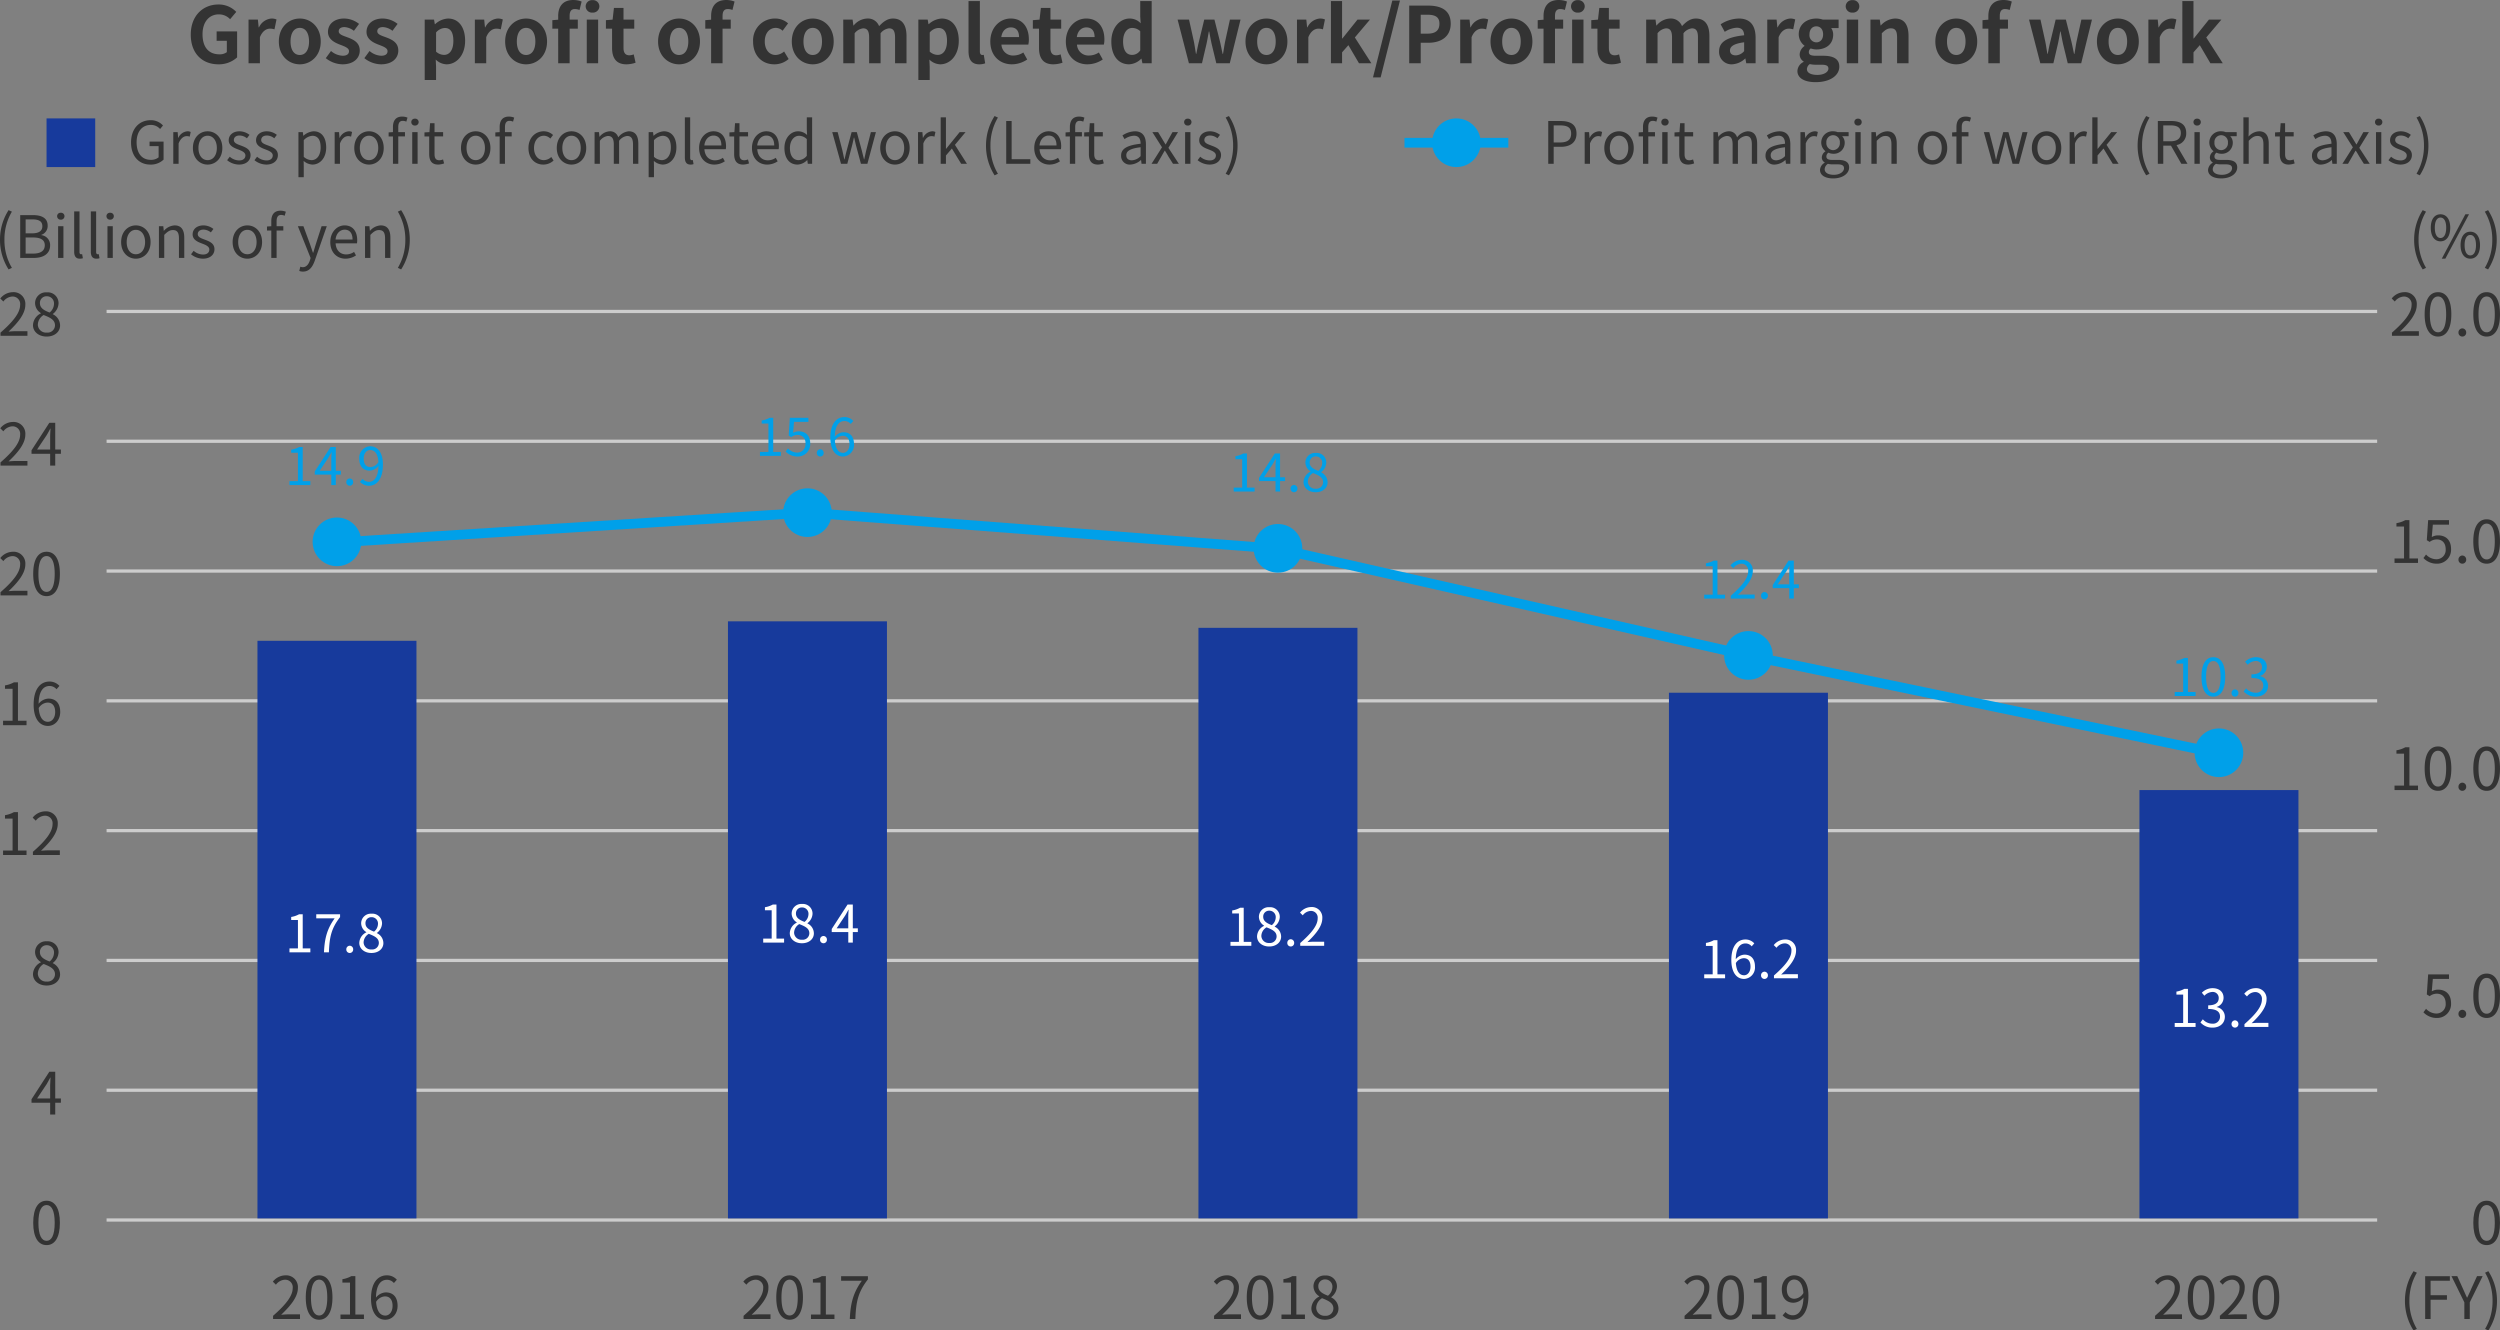 <svg xmlns="http://www.w3.org/2000/svg" width="770.462" height="410.034" viewBox="0 0 770.462 410.034">
  <rect x="0" y="0" width="770.462" height="410.034" fill="#808080" stroke="none"/>
  <g id="graph_02" transform="translate(-78.656 -57.512)">
    <line id="線_1" data-name="線 1" x2="699.76" transform="translate(111.5 433.5)" fill="none" stroke="#ccc" stroke-width="1"/>
    <line id="線_2" data-name="線 2" x2="699.76" transform="translate(111.5 153.5)" fill="none" stroke="#ccc" stroke-width="1"/>
    <line id="線_3" data-name="線 3" x2="699.76" transform="translate(111.5 193.5)" fill="none" stroke="#ccc" stroke-width="1"/>
    <line id="線_6" data-name="線 6" x2="699.76" transform="translate(111.5 233.5)" fill="none" stroke="#ccc" stroke-width="1"/>
    <line id="線_7" data-name="線 7" x2="699.76" transform="translate(111.5 273.5)" fill="none" stroke="#ccc" stroke-width="1"/>
    <line id="線_33" data-name="線 33" x2="699.76" transform="translate(111.5 313.5)" fill="none" stroke="#ccc" stroke-width="1"/>
    <line id="線_34" data-name="線 34" x2="699.76" transform="translate(111.5 353.5)" fill="none" stroke="#ccc" stroke-width="1"/>
    <line id="線_35" data-name="線 35" x2="699.76" transform="translate(111.5 393.5)" fill="none" stroke="#ccc" stroke-width="1"/>
    <path id="パス_3961" data-name="パス 3961" d="M-304.032.336a8.363,8.363,0,0,0,5.76-2.136V-9.816h-6.312v2.9h3.144v3.5a3.581,3.581,0,0,1-2.232.672c-3.48,0-5.256-2.328-5.256-6.192,0-3.816,2.064-6.12,5.016-6.12a4.663,4.663,0,0,1,3.48,1.488l1.9-2.256a7.473,7.473,0,0,0-5.5-2.28c-4.728,0-8.52,3.432-8.52,9.288C-312.552-2.88-308.88.336-304.032.336ZM-294.744,0h3.5V-8.016c.768-1.944,2.04-2.64,3.1-2.64a4.236,4.236,0,0,1,1.392.216l.624-3.048a3.8,3.8,0,0,0-1.584-.288,4.656,4.656,0,0,0-3.816,2.712h-.1l-.24-2.376h-2.88Zm15.792.336c3.36,0,6.456-2.592,6.456-7.032,0-4.488-3.1-7.08-6.456-7.08s-6.456,2.592-6.456,7.08C-285.408-2.256-282.312.336-278.952.336Zm0-2.88c-1.824,0-2.856-1.632-2.856-4.152,0-2.544,1.032-4.2,2.856-4.2S-276.1-9.24-276.1-6.7C-276.1-4.176-277.128-2.544-278.952-2.544Zm13.128,2.88c3.5,0,5.352-1.9,5.352-4.248,0-2.5-1.968-3.384-3.744-4.056-1.416-.528-2.736-.888-2.736-1.872,0-.768.576-1.3,1.776-1.3a5.174,5.174,0,0,1,2.9,1.152l1.584-2.136a7.523,7.523,0,0,0-4.584-1.656c-3.024,0-4.992,1.7-4.992,4.128,0,2.232,1.968,3.264,3.672,3.912,1.416.552,2.808,1.008,2.808,2.016,0,.84-.6,1.416-1.944,1.416a5.835,5.835,0,0,1-3.6-1.464l-1.608,2.208A8.469,8.469,0,0,0-265.824.336Zm11.88,0c3.5,0,5.352-1.9,5.352-4.248,0-2.5-1.968-3.384-3.744-4.056-1.416-.528-2.736-.888-2.736-1.872,0-.768.576-1.3,1.776-1.3a5.174,5.174,0,0,1,2.9,1.152l1.584-2.136a7.523,7.523,0,0,0-4.584-1.656c-3.024,0-4.992,1.7-4.992,4.128,0,2.232,1.968,3.264,3.672,3.912,1.416.552,2.808,1.008,2.808,2.016,0,.84-.6,1.416-1.944,1.416a5.835,5.835,0,0,1-3.6-1.464l-1.608,2.208A8.469,8.469,0,0,0-253.944.336Zm13.488,4.824h3.5V1.08l-.1-2.208A5,5,0,0,0-233.712.336C-230.76.336-228-2.328-228-6.936c0-4.128-1.968-6.84-5.28-6.84a6.38,6.38,0,0,0-3.96,1.728h-.1l-.24-1.392h-2.88Zm5.952-7.728a3.761,3.761,0,0,1-2.448-1.008v-5.9a3.789,3.789,0,0,1,2.664-1.392c1.848,0,2.664,1.416,2.664,3.984C-231.624-3.96-232.872-2.568-234.5-2.568ZM-225,0h3.5V-8.016c.768-1.944,2.04-2.64,3.1-2.64a4.236,4.236,0,0,1,1.392.216l.624-3.048a3.8,3.8,0,0,0-1.584-.288,4.656,4.656,0,0,0-3.816,2.712h-.1l-.24-2.376H-225Zm15.792.336c3.36,0,6.456-2.592,6.456-7.032,0-4.488-3.1-7.08-6.456-7.08s-6.456,2.592-6.456,7.08C-215.664-2.256-212.568.336-209.208.336Zm0-2.88c-1.824,0-2.856-1.632-2.856-4.152,0-2.544,1.032-4.2,2.856-4.2s2.856,1.656,2.856,4.2C-206.352-4.176-207.384-2.544-209.208-2.544Zm9.888-10.872-1.8.144v2.616h1.8V0h3.528V-10.656h2.52V-13.44h-2.52v-1.152c0-1.488.576-2.112,1.632-2.112a4.38,4.38,0,0,1,1.416.288l.648-2.592a7.046,7.046,0,0,0-2.544-.48c-3.384,0-4.68,2.16-4.68,4.968Zm10.56-2.184a1.982,1.982,0,0,0,2.136-1.92,1.954,1.954,0,0,0-2.136-1.92,1.926,1.926,0,0,0-2.088,1.92A1.954,1.954,0,0,0-188.76-15.6ZM-190.512,0h3.5V-13.44h-3.5ZM-178.3.336a8.685,8.685,0,0,0,2.832-.5l-.576-2.568a3.927,3.927,0,0,1-1.32.288c-1.2,0-1.824-.72-1.824-2.256v-5.952h3.312V-13.44h-3.312v-3.6h-2.952l-.408,3.6-2.064.168v2.616h1.9V-4.7C-182.712-1.68-181.488.336-178.3.336Zm16.224,0c3.36,0,6.456-2.592,6.456-7.032,0-4.488-3.1-7.08-6.456-7.08s-6.456,2.592-6.456,7.08C-168.528-2.256-165.432.336-162.072.336Zm0-2.88c-1.824,0-2.856-1.632-2.856-4.152,0-2.544,1.032-4.2,2.856-4.2s2.856,1.656,2.856,4.2C-159.216-4.176-160.248-2.544-162.072-2.544Zm17.112-16.464a7.046,7.046,0,0,0-2.544-.48c-3.384,0-4.68,2.16-4.68,4.968v1.1l-1.8.144v2.616h1.8V0h3.528V-10.656h2.52V-13.44h-2.52v-1.152c0-1.488.576-2.112,1.632-2.112a4.38,4.38,0,0,1,1.416.288ZM-132.7.336A6.668,6.668,0,0,0-128.3-1.3L-129.7-3.624a4.173,4.173,0,0,1-2.616,1.08c-1.944,0-3.336-1.632-3.336-4.152,0-2.544,1.392-4.2,3.432-4.2a3.068,3.068,0,0,1,2.064.888l1.68-2.28a5.876,5.876,0,0,0-3.912-1.488,6.71,6.71,0,0,0-6.864,7.08C-139.248-2.256-136.416.336-132.7.336Zm11.832,0c3.36,0,6.456-2.592,6.456-7.032,0-4.488-3.1-7.08-6.456-7.08s-6.456,2.592-6.456,7.08C-127.32-2.256-124.224.336-120.864.336Zm0-2.88c-1.824,0-2.856-1.632-2.856-4.152,0-2.544,1.032-4.2,2.856-4.2s2.856,1.656,2.856,4.2C-118.008-4.176-119.04-2.544-120.864-2.544ZM-111.456,0h3.5V-9.24a3.922,3.922,0,0,1,2.592-1.512c1.272,0,1.872.744,1.872,2.808V0h3.528V-9.24a3.922,3.922,0,0,1,2.592-1.512c1.272,0,1.872.744,1.872,2.808V0h3.528V-8.376c0-3.384-1.32-5.4-4.176-5.4-1.752,0-3.048,1.056-4.272,2.352a3.658,3.658,0,0,0-3.7-2.352,5.659,5.659,0,0,0-4.128,2.136h-.1l-.24-1.8h-2.88ZM-88.32,5.16h3.5V1.08l-.1-2.208A5,5,0,0,0-81.576.336c2.952,0,5.712-2.664,5.712-7.272,0-4.128-1.968-6.84-5.28-6.84a6.38,6.38,0,0,0-3.96,1.728h-.1l-.24-1.392h-2.88Zm5.952-7.728a3.761,3.761,0,0,1-2.448-1.008v-5.9a3.789,3.789,0,0,1,2.664-1.392c1.848,0,2.664,1.416,2.664,3.984C-79.488-3.96-80.736-2.568-82.368-2.568Zm12.816,2.9A4.8,4.8,0,0,0-67.728.024l-.432-2.616a1.988,1.988,0,0,1-.48.048c-.336,0-.72-.264-.72-1.056V-19.152h-3.5V-3.768C-72.864-1.272-72,.336-69.552.336Zm10.08,0a8.478,8.478,0,0,0,4.7-1.488l-1.2-2.16a5.54,5.54,0,0,1-3.024.936,3.531,3.531,0,0,1-3.72-3.36h8.28a6.556,6.556,0,0,0,.168-1.608c0-3.72-1.92-6.432-5.616-6.432-3.216,0-6.264,2.712-6.264,7.08C-66.144-2.28-63.216.336-59.472.336Zm-3.288-8.4c.264-1.968,1.512-2.976,2.928-2.976,1.728,0,2.544,1.152,2.544,2.976Zm16.032,8.4a8.685,8.685,0,0,0,2.832-.5l-.576-2.568a3.927,3.927,0,0,1-1.32.288c-1.2,0-1.824-.72-1.824-2.256v-5.952H-44.3V-13.44h-3.312v-3.6h-2.952l-.408,3.6-2.064.168v2.616h1.9V-4.7C-51.144-1.68-49.92.336-46.728.336Zm10.536,0a8.478,8.478,0,0,0,4.7-1.488l-1.2-2.16a5.54,5.54,0,0,1-3.024.936,3.531,3.531,0,0,1-3.72-3.36h8.28a6.556,6.556,0,0,0,.168-1.608c0-3.72-1.92-6.432-5.616-6.432-3.216,0-6.264,2.712-6.264,7.08C-42.864-2.28-39.936.336-36.192.336Zm-3.288-8.4c.264-1.968,1.512-2.976,2.928-2.976,1.728,0,2.544,1.152,2.544,2.976Zm16.128,8.4a5.575,5.575,0,0,0,3.72-1.728h.072L-19.272,0h2.856V-19.152h-3.528v4.728l.144,2.112a4.626,4.626,0,0,0-3.408-1.464c-2.9,0-5.64,2.688-5.64,7.08S-26.688.336-23.352.336Zm.912-2.9c-1.776,0-2.784-1.392-2.784-4.176,0-2.688,1.272-4.128,2.784-4.128a3.571,3.571,0,0,1,2.5,1.008v5.9A2.99,2.99,0,0,1-22.44-2.568ZM-4.944,0H-.912L.456-5.856c.288-1.248.48-2.5.744-3.912h.12c.264,1.416.48,2.64.768,3.912L3.5,0H7.656l3.312-13.44H7.7L6.24-6.792C5.976-5.5,5.808-4.2,5.568-2.88h-.12C5.16-4.2,4.92-5.5,4.608-6.792L2.928-13.44H-.216L-1.824-6.792C-2.16-5.52-2.4-4.2-2.664-2.88h-.1C-3-4.2-3.168-5.5-3.432-6.792L-4.9-13.44H-8.424Zm23.9.336c3.36,0,6.456-2.592,6.456-7.032,0-4.488-3.1-7.08-6.456-7.08S12.5-11.184,12.5-6.7C12.5-2.256,15.6.336,18.96.336Zm0-2.88C17.136-2.544,16.1-4.176,16.1-6.7c0-2.544,1.032-4.2,2.856-4.2s2.856,1.656,2.856,4.2C21.816-4.176,20.784-2.544,18.96-2.544ZM28.368,0h3.5V-8.016c.768-1.944,2.04-2.64,3.1-2.64a4.236,4.236,0,0,1,1.392.216l.624-3.048a3.8,3.8,0,0,0-1.584-.288,4.656,4.656,0,0,0-3.816,2.712h-.1l-.24-2.376h-2.88ZM38.832,0h3.432V-3.36l1.944-2.208L47.472,0h3.816L46.2-7.944l4.656-5.5h-3.84L42.36-7.632h-.1v-11.52H38.832Zm12.96,4.368h2.352L60.1-19.32H57.744ZM62.952,0H66.5V-6.312H68.88c3.816,0,6.864-1.824,6.864-5.88,0-4.2-3.024-5.568-6.96-5.568H62.952ZM66.5-9.12v-5.832H68.52c2.448,0,3.744.7,3.744,2.76,0,2.04-1.176,3.072-3.624,3.072ZM78.672,0h3.5V-8.016c.768-1.944,2.04-2.64,3.1-2.64a4.236,4.236,0,0,1,1.392.216l.624-3.048a3.8,3.8,0,0,0-1.584-.288,4.656,4.656,0,0,0-3.816,2.712h-.1l-.24-2.376h-2.88ZM94.464.336c3.36,0,6.456-2.592,6.456-7.032,0-4.488-3.1-7.08-6.456-7.08s-6.456,2.592-6.456,7.08C88.008-2.256,91.1.336,94.464.336Zm0-2.88c-1.824,0-2.856-1.632-2.856-4.152,0-2.544,1.032-4.2,2.856-4.2S97.32-9.24,97.32-6.7C97.32-4.176,96.288-2.544,94.464-2.544Zm9.888-10.872-1.8.144v2.616h1.8V0h3.528V-10.656h2.52V-13.44h-2.52v-1.152c0-1.488.576-2.112,1.632-2.112a4.38,4.38,0,0,1,1.416.288l.648-2.592a7.046,7.046,0,0,0-2.544-.48c-3.384,0-4.68,2.16-4.68,4.968Zm10.56-2.184a1.982,1.982,0,0,0,2.136-1.92,1.954,1.954,0,0,0-2.136-1.92,1.926,1.926,0,0,0-2.088,1.92A1.954,1.954,0,0,0,114.912-15.6ZM113.16,0h3.5V-13.44h-3.5Zm12.216.336a8.685,8.685,0,0,0,2.832-.5l-.576-2.568a3.927,3.927,0,0,1-1.32.288c-1.2,0-1.824-.72-1.824-2.256v-5.952H127.8V-13.44h-3.312v-3.6h-2.952l-.408,3.6-2.064.168v2.616h1.9V-4.7C120.96-1.68,122.184.336,125.376.336ZM135.984,0h3.5V-9.24a3.922,3.922,0,0,1,2.592-1.512c1.272,0,1.872.744,1.872,2.808V0h3.528V-9.24a3.922,3.922,0,0,1,2.592-1.512c1.272,0,1.872.744,1.872,2.808V0h3.528V-8.376c0-3.384-1.32-5.4-4.176-5.4-1.752,0-3.048,1.056-4.272,2.352a3.658,3.658,0,0,0-3.7-2.352A5.659,5.659,0,0,0,139.2-11.64h-.1l-.24-1.8h-2.88Zm26.448.336a6.32,6.32,0,0,0,4.056-1.776h.072L166.824,0h2.88V-7.848c0-3.888-1.752-5.928-5.16-5.928A10.737,10.737,0,0,0,158.928-12L160.2-9.672a7.594,7.594,0,0,1,3.7-1.272c1.656,0,2.232,1.008,2.28,2.328-5.4.576-7.728,2.088-7.728,4.968A3.818,3.818,0,0,0,162.432.336Zm1.152-2.76c-1.032,0-1.776-.456-1.776-1.512,0-1.2,1.1-2.088,4.368-2.52v2.712A3.563,3.563,0,0,1,163.584-2.424ZM173.3,0h3.5V-8.016c.768-1.944,2.04-2.64,3.1-2.64a4.236,4.236,0,0,1,1.392.216l.624-3.048a3.8,3.8,0,0,0-1.584-.288,4.656,4.656,0,0,0-3.816,2.712h-.1l-.24-2.376H173.3Zm14.9,5.832c4.488,0,7.3-2.064,7.3-4.776,0-2.352-1.752-3.36-4.992-3.36h-2.28c-1.584,0-2.112-.384-2.112-1.1A1.339,1.339,0,0,1,186.7-4.56a5.724,5.724,0,0,0,1.728.312c2.88,0,5.184-1.536,5.184-4.56a3.381,3.381,0,0,0-.624-2.04h2.3V-13.44H190.44a6.322,6.322,0,0,0-2.016-.336c-2.856,0-5.424,1.7-5.424,4.872a4.442,4.442,0,0,0,1.776,3.5v.1a3.335,3.335,0,0,0-1.488,2.52,2.548,2.548,0,0,0,1.224,2.256v.12a3.263,3.263,0,0,0-1.92,2.784C182.592,4.752,185.04,5.832,188.208,5.832Zm.216-12.264A2.18,2.18,0,0,1,186.312-8.9c0-1.584.912-2.472,2.112-2.472s2.088.888,2.088,2.472S189.6-6.432,188.424-6.432ZM188.736,3.6c-1.968,0-3.216-.648-3.216-1.776a2.016,2.016,0,0,1,.888-1.56,7.585,7.585,0,0,0,1.872.192h1.632c1.44,0,2.232.24,2.232,1.2C192.144,2.712,190.752,3.6,188.736,3.6ZM197.808,0h3.5V-13.44h-3.5Zm1.776-15.6a1.954,1.954,0,0,0,2.088-1.92,1.926,1.926,0,0,0-2.088-1.92,1.933,1.933,0,0,0-2.112,1.92A1.961,1.961,0,0,0,199.584-15.6ZM205.1,0h3.5V-9.24c1.008-.984,1.7-1.512,2.808-1.512,1.32,0,1.9.744,1.9,2.808V0h3.528V-8.376c0-3.384-1.248-5.4-4.152-5.4a6.194,6.194,0,0,0-4.368,2.112h-.1l-.24-1.776H205.1Zm26.448.336c3.36,0,6.456-2.592,6.456-7.032,0-4.488-3.1-7.08-6.456-7.08S225.1-11.184,225.1-6.7C225.1-2.256,228.192.336,231.552.336Zm0-2.88c-1.824,0-2.856-1.632-2.856-4.152,0-2.544,1.032-4.2,2.856-4.2s2.856,1.656,2.856,4.2C234.408-4.176,233.376-2.544,231.552-2.544Zm17.112-16.464a7.046,7.046,0,0,0-2.544-.48c-3.384,0-4.68,2.16-4.68,4.968v1.1l-1.8.144v2.616h1.8V0h3.528V-10.656h2.52V-13.44h-2.52v-1.152c0-1.488.576-2.112,1.632-2.112a4.38,4.38,0,0,1,1.416.288ZM257.448,0h4.032l1.368-5.856c.288-1.248.48-2.5.744-3.912h.12c.264,1.416.48,2.64.768,3.912L265.9,0h4.152l3.312-13.44H270.1l-1.464,6.648c-.264,1.3-.432,2.592-.672,3.912h-.12c-.288-1.32-.528-2.616-.84-3.912l-1.68-6.648h-3.144l-1.608,6.648c-.336,1.272-.576,2.592-.84,3.912h-.1c-.24-1.32-.408-2.616-.672-3.912L257.5-13.44h-3.528Zm23.9.336c3.36,0,6.456-2.592,6.456-7.032,0-4.488-3.1-7.08-6.456-7.08S274.9-11.184,274.9-6.7C274.9-2.256,277.992.336,281.352.336Zm0-2.88c-1.824,0-2.856-1.632-2.856-4.152,0-2.544,1.032-4.2,2.856-4.2s2.856,1.656,2.856,4.2C284.208-4.176,283.176-2.544,281.352-2.544ZM290.76,0h3.5V-8.016c.768-1.944,2.04-2.64,3.1-2.64a4.236,4.236,0,0,1,1.392.216l.624-3.048a3.8,3.8,0,0,0-1.584-.288,4.656,4.656,0,0,0-3.816,2.712h-.1l-.24-2.376h-2.88Zm10.464,0h3.432V-3.36L306.6-5.568,309.864,0h3.816l-5.088-7.944,4.656-5.5h-3.84l-4.656,5.808h-.1v-11.52h-3.432Z" transform="translate(450 77)" fill="#333"/>
    <path id="パス_3960" data-name="パス 3960" d="M-18.4,0h7.236V-1.368h-2.646V-13.194h-1.26a8.36,8.36,0,0,1-2.736.936v1.044h2.34v9.846H-18.4ZM-4.572-1.044c-1.656,0-2.646-1.494-2.844-4.23a3.439,3.439,0,0,1,2.7-1.692c1.6,0,2.376,1.134,2.376,2.916C-2.34-2.25-3.312-1.044-4.572-1.044ZM-1.026-12.1A4.053,4.053,0,0,0-4.1-13.446c-2.556,0-4.878,1.98-4.878,7.146,0,4.356,1.872,6.534,4.41,6.534,2.052,0,3.78-1.728,3.78-4.284,0-2.754-1.422-4.14-3.654-4.14a4.1,4.1,0,0,0-3.006,1.6c.072-4.1,1.6-5.49,3.4-5.49A2.79,2.79,0,0,1-1.926-11.07Z" transform="translate(98 281)" fill="#333"/>
    <path id="パス_3959" data-name="パス 3959" d="M-20.286.234A4.285,4.285,0,0,0-15.966-4.3c0-2.9-1.782-4.194-3.978-4.194a3.789,3.789,0,0,0-1.962.522l.324-3.816H-16.6v-1.4h-6.426l-.414,6.174.882.54a3.59,3.59,0,0,1,2.2-.774c1.656,0,2.736,1.116,2.736,3.006A2.852,2.852,0,0,1-20.43-1.134a4.341,4.341,0,0,1-3.24-1.458l-.81,1.08A5.605,5.605,0,0,0-20.286.234Zm7.794,0A1.189,1.189,0,0,0-11.3-1.008a1.221,1.221,0,0,0-1.188-1.278A1.221,1.221,0,0,0-13.68-1.008,1.189,1.189,0,0,0-12.492.234Zm7.506,0c2.5,0,4.1-2.286,4.1-6.876,0-4.572-1.6-6.8-4.1-6.8-2.52,0-4.122,2.214-4.122,6.8S-7.506.234-4.986.234Zm0-1.314c-1.512,0-2.52-1.674-2.52-5.562,0-3.852,1.008-5.472,2.52-5.472,1.494,0,2.5,1.62,2.5,5.472C-2.484-2.754-3.492-1.08-4.986-1.08Z" transform="translate(850 371)" fill="#333"/>
    <path id="パス_3958" data-name="パス 3958" d="M-18.4,0h7.236V-1.368h-2.646V-13.194h-1.26a8.36,8.36,0,0,1-2.736.936v1.044h2.34v9.846H-18.4Zm9.2,0H-.9V-1.422H-4.554c-.666,0-1.476.072-2.16.126,3.1-2.934,5.166-5.616,5.166-8.244a3.62,3.62,0,0,0-3.834-3.906A5.046,5.046,0,0,0-9.27-11.5l.954.936A3.7,3.7,0,0,1-5.58-12.1a2.32,2.32,0,0,1,2.43,2.61c0,2.268-1.908,4.9-6.048,8.514Z" transform="translate(98 321)" fill="#333"/>
    <path id="パス_3957" data-name="パス 3957" d="M-4.968.234c2.484,0,4.14-1.494,4.14-3.42A3.85,3.85,0,0,0-3.06-6.642v-.09A4.327,4.327,0,0,0-1.3-9.918a3.337,3.337,0,0,0-3.618-3.474,3.347,3.347,0,0,0-3.618,3.348A3.668,3.668,0,0,0-6.75-7v.09A4.226,4.226,0,0,0-9.18-3.276C-9.18-1.242-7.4.234-4.968.234Zm.9-7.4c-1.548-.612-2.97-1.3-2.97-2.88A2.028,2.028,0,0,1-4.95-12.186,2.2,2.2,0,0,1-2.7-9.828,3.54,3.54,0,0,1-4.068-7.164ZM-4.932-.99A2.53,2.53,0,0,1-7.686-3.42a3.587,3.587,0,0,1,1.8-2.988c1.872.756,3.492,1.422,3.492,3.186A2.286,2.286,0,0,1-4.932-.99Z" transform="translate(98 361)" fill="#333"/>
    <path id="パス_3956" data-name="パス 3956" d="M-7.92-4.95l3.006-4.5c.378-.648.738-1.3,1.062-1.944h.072c-.036.684-.108,1.746-.108,2.394v4.05Zm7.344,0H-2.322v-8.244H-4.14L-9.63-4.716v1.08h5.742V0h1.566V-3.636H-.576Z" transform="translate(98 401)" fill="#333"/>
    <path id="パス_3955" data-name="パス 3955" d="M-19.188,0h8.3V-1.422h-3.654c-.666,0-1.476.072-2.16.126,3.1-2.934,5.166-5.616,5.166-8.244a3.62,3.62,0,0,0-3.834-3.906A5.046,5.046,0,0,0-19.26-11.5l.954.936A3.7,3.7,0,0,1-15.57-12.1a2.32,2.32,0,0,1,2.43,2.61c0,2.268-1.908,4.9-6.048,8.514Zm14.2.234c2.5,0,4.1-2.286,4.1-6.876,0-4.572-1.6-6.8-4.1-6.8-2.52,0-4.122,2.214-4.122,6.8S-7.506.234-4.986.234Zm0-1.314c-1.512,0-2.52-1.674-2.52-5.562,0-3.852,1.008-5.472,2.52-5.472,1.494,0,2.5,1.62,2.5,5.472C-2.484-2.754-3.492-1.08-4.986-1.08Z" transform="translate(98 241)" fill="#333"/>
    <path id="パス_3954" data-name="パス 3954" d="M-33.39,0h7.236V-1.368H-28.8V-13.194h-1.26a8.36,8.36,0,0,1-2.736.936v1.044h2.34v9.846H-33.39Zm13.41.234c2.5,0,4.1-2.286,4.1-6.876,0-4.572-1.6-6.8-4.1-6.8-2.52,0-4.122,2.214-4.122,6.8S-22.5.234-19.98.234Zm0-1.314c-1.512,0-2.52-1.674-2.52-5.562,0-3.852,1.008-5.472,2.52-5.472,1.494,0,2.5,1.62,2.5,5.472C-17.478-2.754-18.486-1.08-19.98-1.08ZM-12.492.234A1.189,1.189,0,0,0-11.3-1.008a1.221,1.221,0,0,0-1.188-1.278A1.221,1.221,0,0,0-13.68-1.008,1.189,1.189,0,0,0-12.492.234Zm7.506,0c2.5,0,4.1-2.286,4.1-6.876,0-4.572-1.6-6.8-4.1-6.8-2.52,0-4.122,2.214-4.122,6.8S-7.506.234-4.986.234Zm0-1.314c-1.512,0-2.52-1.674-2.52-5.562,0-3.852,1.008-5.472,2.52-5.472,1.494,0,2.5,1.62,2.5,5.472C-2.484-2.754-3.492-1.08-4.986-1.08Z" transform="translate(850 301)" fill="#333"/>
    <path id="パス_3953" data-name="パス 3953" d="M-19.188,0h8.3V-1.422h-3.654c-.666,0-1.476.072-2.16.126,3.1-2.934,5.166-5.616,5.166-8.244a3.62,3.62,0,0,0-3.834-3.906A5.046,5.046,0,0,0-19.26-11.5l.954.936A3.7,3.7,0,0,1-15.57-12.1a2.32,2.32,0,0,1,2.43,2.61c0,2.268-1.908,4.9-6.048,8.514ZM-7.92-4.95l3.006-4.5c.378-.648.738-1.3,1.062-1.944h.072c-.036.684-.108,1.746-.108,2.394v4.05Zm7.344,0H-2.322v-8.244H-4.14L-9.63-4.716v1.08h5.742V0h1.566V-3.636H-.576Z" transform="translate(98 201)" fill="#333"/>
    <path id="パス_3952" data-name="パス 3952" d="M-33.39,0h7.236V-1.368H-28.8V-13.194h-1.26a8.36,8.36,0,0,1-2.736.936v1.044h2.34v9.846H-33.39Zm13.1.234A4.285,4.285,0,0,0-15.966-4.3c0-2.9-1.782-4.194-3.978-4.194a3.789,3.789,0,0,0-1.962.522l.324-3.816H-16.6v-1.4h-6.426l-.414,6.174.882.54a3.59,3.59,0,0,1,2.2-.774c1.656,0,2.736,1.116,2.736,3.006A2.852,2.852,0,0,1-20.43-1.134a4.341,4.341,0,0,1-3.24-1.458l-.81,1.08A5.605,5.605,0,0,0-20.286.234Zm7.794,0A1.189,1.189,0,0,0-11.3-1.008a1.221,1.221,0,0,0-1.188-1.278A1.221,1.221,0,0,0-13.68-1.008,1.189,1.189,0,0,0-12.492.234Zm7.506,0c2.5,0,4.1-2.286,4.1-6.876,0-4.572-1.6-6.8-4.1-6.8-2.52,0-4.122,2.214-4.122,6.8S-7.506.234-4.986.234Zm0-1.314c-1.512,0-2.52-1.674-2.52-5.562,0-3.852,1.008-5.472,2.52-5.472,1.494,0,2.5,1.62,2.5,5.472C-2.484-2.754-3.492-1.08-4.986-1.08Z" transform="translate(850 231)" fill="#333"/>
    <path id="パス_3951" data-name="パス 3951" d="M-19.188,0h8.3V-1.422h-3.654c-.666,0-1.476.072-2.16.126,3.1-2.934,5.166-5.616,5.166-8.244a3.62,3.62,0,0,0-3.834-3.906A5.046,5.046,0,0,0-19.26-11.5l.954.936A3.7,3.7,0,0,1-15.57-12.1a2.32,2.32,0,0,1,2.43,2.61c0,2.268-1.908,4.9-6.048,8.514Zm14.22.234c2.484,0,4.14-1.494,4.14-3.42A3.85,3.85,0,0,0-3.06-6.642v-.09A4.327,4.327,0,0,0-1.3-9.918a3.337,3.337,0,0,0-3.618-3.474,3.347,3.347,0,0,0-3.618,3.348A3.668,3.668,0,0,0-6.75-7v.09A4.226,4.226,0,0,0-9.18-3.276C-9.18-1.242-7.4.234-4.968.234Zm.9-7.4c-1.548-.612-2.97-1.3-2.97-2.88A2.028,2.028,0,0,1-4.95-12.186,2.2,2.2,0,0,1-2.7-9.828,3.54,3.54,0,0,1-4.068-7.164ZM-4.932-.99A2.53,2.53,0,0,1-7.686-3.42a3.587,3.587,0,0,1,1.8-2.988c1.872.756,3.492,1.422,3.492,3.186A2.286,2.286,0,0,1-4.932-.99Z" transform="translate(98 161)" fill="#333"/>
    <path id="パス_3950" data-name="パス 3950" d="M-34.182,0h8.3V-1.422h-3.654c-.666,0-1.476.072-2.16.126,3.1-2.934,5.166-5.616,5.166-8.244a3.62,3.62,0,0,0-3.834-3.906A5.046,5.046,0,0,0-34.254-11.5l.954.936a3.7,3.7,0,0,1,2.736-1.53,2.32,2.32,0,0,1,2.43,2.61c0,2.268-1.908,4.9-6.048,8.514Zm14.2.234c2.5,0,4.1-2.286,4.1-6.876,0-4.572-1.6-6.8-4.1-6.8-2.52,0-4.122,2.214-4.122,6.8S-22.5.234-19.98.234Zm0-1.314c-1.512,0-2.52-1.674-2.52-5.562,0-3.852,1.008-5.472,2.52-5.472,1.494,0,2.5,1.62,2.5,5.472C-17.478-2.754-18.486-1.08-19.98-1.08ZM-12.492.234A1.189,1.189,0,0,0-11.3-1.008a1.221,1.221,0,0,0-1.188-1.278A1.221,1.221,0,0,0-13.68-1.008,1.189,1.189,0,0,0-12.492.234Zm7.506,0c2.5,0,4.1-2.286,4.1-6.876,0-4.572-1.6-6.8-4.1-6.8-2.52,0-4.122,2.214-4.122,6.8S-7.506.234-4.986.234Zm0-1.314c-1.512,0-2.52-1.674-2.52-5.562,0-3.852,1.008-5.472,2.52-5.472,1.494,0,2.5,1.62,2.5,5.472C-2.484-2.754-3.492-1.08-4.986-1.08Z" transform="translate(850 161)" fill="#333"/>
    <path id="パス_3949" data-name="パス 3949" d="M-14.136,0H-7.7V-1.216h-2.352V-11.728h-1.12a7.431,7.431,0,0,1-2.432.832v.928h2.08v8.752h-2.608Zm9.312-4.4,2.672-4c.336-.576.656-1.152.944-1.728h.064c-.032.608-.1,1.552-.1,2.128v3.6ZM1.7-4.4H.152v-7.328H-1.464l-4.88,7.536v.96h5.1V0H.152V-3.232H1.7ZM4.44.208A1.057,1.057,0,0,0,5.5-.9,1.085,1.085,0,0,0,4.44-2.032,1.085,1.085,0,0,0,3.384-.9,1.057,1.057,0,0,0,4.44.208Zm6.4-5.744c-1.392,0-2.1-1.024-2.1-2.608,0-1.6.864-2.656,1.984-2.656,1.5,0,2.4,1.28,2.56,3.7A3.1,3.1,0,0,1,10.84-5.536ZM7.592-.992a3.732,3.732,0,0,0,2.816,1.2c2.208,0,4.256-1.824,4.256-6.576,0-3.728-1.68-5.584-3.936-5.584a3.522,3.522,0,0,0-3.36,3.808c0,2.432,1.28,3.7,3.232,3.7A3.616,3.616,0,0,0,13.3-5.9c-.112,3.648-1.424,4.9-2.944,4.9a2.647,2.647,0,0,1-1.968-.9Z" transform="translate(182 207)" fill="#00a0e9"/>
    <path id="パス_3948" data-name="パス 3948" d="M-14.136,0H-7.7V-1.216h-2.352V-11.728h-1.12a7.431,7.431,0,0,1-2.432.832v.928h2.08v8.752h-2.608ZM-2.488.208a3.809,3.809,0,0,0,3.84-4.032c0-2.576-1.584-3.728-3.536-3.728a3.368,3.368,0,0,0-1.744.464l.288-3.392H.792v-1.248H-4.92L-5.288-6.24l.784.48a3.191,3.191,0,0,1,1.952-.688A2.373,2.373,0,0,1-.12-3.776a2.535,2.535,0,0,1-2.5,2.768A3.858,3.858,0,0,1-5.5-2.3l-.72.96A4.982,4.982,0,0,0-2.488.208Zm6.928,0A1.057,1.057,0,0,0,5.5-.9,1.085,1.085,0,0,0,4.44-2.032,1.085,1.085,0,0,0,3.384-.9,1.057,1.057,0,0,0,4.44.208ZM11.48-.928c-1.472,0-2.352-1.328-2.528-3.76a3.057,3.057,0,0,1,2.4-1.5c1.424,0,2.112,1.008,2.112,2.592C13.464-2,12.6-.928,11.48-.928Zm3.152-9.824a3.6,3.6,0,0,0-2.736-1.2c-2.272,0-4.336,1.76-4.336,6.352C7.56-1.728,9.224.208,11.48.208A3.522,3.522,0,0,0,14.84-3.6c0-2.448-1.264-3.68-3.248-3.68A3.648,3.648,0,0,0,8.92-5.856c.064-3.648,1.424-4.88,3.024-4.88a2.48,2.48,0,0,1,1.888.9Z" transform="translate(327 198)" fill="#00a0e9"/>
    <path id="パス_3947" data-name="パス 3947" d="M-14.136,0H-7.7V-1.216h-2.352V-11.728h-1.12a7.431,7.431,0,0,1-2.432.832v.928h2.08v8.752h-2.608Zm9.312-4.4,2.672-4c.336-.576.656-1.152.944-1.728h.064c-.032.608-.1,1.552-.1,2.128v3.6ZM1.7-4.4H.152v-7.328H-1.464l-4.88,7.536v.96h5.1V0H.152V-3.232H1.7ZM4.44.208A1.057,1.057,0,0,0,5.5-.9,1.085,1.085,0,0,0,4.44-2.032,1.085,1.085,0,0,0,3.384-.9,1.057,1.057,0,0,0,4.44.208Zm6.688,0c2.208,0,3.68-1.328,3.68-3.04A3.422,3.422,0,0,0,12.824-5.9v-.08a3.846,3.846,0,0,0,1.568-2.832A2.966,2.966,0,0,0,11.176-11.9,2.975,2.975,0,0,0,7.96-8.928a3.261,3.261,0,0,0,1.584,2.7v.08a3.757,3.757,0,0,0-2.16,3.232C7.384-1.1,8.968.208,11.128.208Zm.8-6.576c-1.376-.544-2.64-1.152-2.64-2.56a1.8,1.8,0,0,1,1.856-1.9,1.957,1.957,0,0,1,2,2.1A3.146,3.146,0,0,1,11.928-6.368ZM11.16-.88A2.249,2.249,0,0,1,8.712-3.04a3.188,3.188,0,0,1,1.6-2.656c1.664.672,3.1,1.264,3.1,2.832A2.032,2.032,0,0,1,11.16-.88Z" transform="translate(473 209)" fill="#00a0e9"/>
    <path id="パス_3946" data-name="パス 3946" d="M-14.136,0H-7.7V-1.216h-2.352V-11.728h-1.12a7.431,7.431,0,0,1-2.432.832v.928h2.08v8.752h-2.608ZM-5.96,0H1.416V-1.264H-1.832c-.592,0-1.312.064-1.92.112C-1-3.76.84-6.144.84-8.48a3.218,3.218,0,0,0-3.408-3.472,4.486,4.486,0,0,0-3.456,1.728l.848.832a3.284,3.284,0,0,1,2.432-1.36,2.062,2.062,0,0,1,2.16,2.32c0,2.016-1.7,4.352-5.376,7.568ZM4.44.208A1.057,1.057,0,0,0,5.5-.9,1.085,1.085,0,0,0,4.44-2.032,1.085,1.085,0,0,0,3.384-.9,1.057,1.057,0,0,0,4.44.208ZM8.5-4.4l2.672-4c.336-.576.656-1.152.944-1.728h.064c-.032.608-.1,1.552-.1,2.128v3.6Zm6.528,0H13.48v-7.328H11.864L6.984-4.192v.96h5.1V0H13.48V-3.232h1.552Z" transform="translate(618 242)" fill="#00a0e9"/>
    <path id="パス_3945" data-name="パス 3945" d="M-14.136,0H-7.7V-1.216h-2.352V-11.728h-1.12a7.431,7.431,0,0,1-2.432.832v.928h2.08v8.752h-2.608Zm11.92.208C.008.208,1.432-1.824,1.432-5.9c0-4.064-1.424-6.048-3.648-6.048-2.24,0-3.664,1.968-3.664,6.048S-4.456.208-2.216.208Zm0-1.168c-1.344,0-2.24-1.488-2.24-4.944,0-3.424.9-4.864,2.24-4.864C-.888-10.768.008-9.328.008-5.9.008-2.448-.888-.96-2.216-.96ZM4.44.208A1.057,1.057,0,0,0,5.5-.9,1.085,1.085,0,0,0,4.44-2.032,1.085,1.085,0,0,0,3.384-.9,1.057,1.057,0,0,0,4.44.208Zm6.448,0c2.08,0,3.76-1.248,3.76-3.344a3.016,3.016,0,0,0-2.5-2.976v-.064a2.924,2.924,0,0,0,2.1-2.832c0-1.888-1.44-2.944-3.408-2.944a4.7,4.7,0,0,0-3.28,1.408l.784.928a3.66,3.66,0,0,1,2.432-1.168A1.832,1.832,0,0,1,12.76-8.9c0,1.264-.832,2.24-3.248,2.24v1.12c2.7,0,3.648.944,3.648,2.352a2.159,2.159,0,0,1-2.384,2.176A3.877,3.877,0,0,1,7.864-2.352l-.736.96A4.855,4.855,0,0,0,10.888.208Z" transform="translate(763 272)" fill="#00a0e9"/>
    <path id="パス_3944" data-name="パス 3944" d="M4.3,3.546,5.328,3.06A16.593,16.593,0,0,1,3.024-5.6a16.638,16.638,0,0,1,2.3-8.658L4.3-14.724A16.811,16.811,0,0,0,1.656-5.6,16.872,16.872,0,0,0,4.3,3.546ZM7.884,0H12.1c2.952,0,5-1.278,5-3.87a3.045,3.045,0,0,0-2.7-3.15v-.09a2.875,2.875,0,0,0,1.944-2.862c0-2.322-1.854-3.222-4.536-3.222H7.884ZM9.558-7.578v-4.3h2.034c2.052,0,3.114.576,3.114,2.124,0,1.332-.918,2.178-3.186,2.178Zm0,6.246V-6.3h2.3c2.3,0,3.6.738,3.6,2.376,0,1.782-1.332,2.592-3.6,2.592ZM19.566,0H21.2V-9.774H19.566Zm.828-11.79a1.071,1.071,0,0,0,1.134-1.062,1.04,1.04,0,0,0-1.134-1.062,1.04,1.04,0,0,0-1.134,1.062A1.071,1.071,0,0,0,20.394-11.79ZM26.244.234A2.588,2.588,0,0,0,27.2.09l-.234-1.26a1.438,1.438,0,0,1-.342.036c-.252,0-.468-.2-.468-.7V-14.328H24.516V-1.944C24.516-.558,25.02.234,26.244.234Zm5.13,0A2.588,2.588,0,0,0,32.328.09l-.234-1.26a1.438,1.438,0,0,1-.342.036c-.252,0-.468-.2-.468-.7V-14.328H29.646V-1.944C29.646-.558,30.15.234,31.374.234ZM34.776,0h1.638V-9.774H34.776ZM35.6-11.79a1.071,1.071,0,0,0,1.134-1.062A1.04,1.04,0,0,0,35.6-13.914a1.04,1.04,0,0,0-1.134,1.062A1.071,1.071,0,0,0,35.6-11.79ZM43.524.234c2.394,0,4.536-1.872,4.536-5.112,0-3.258-2.142-5.148-4.536-5.148s-4.536,1.89-4.536,5.148C38.988-1.638,41.13.234,43.524.234Zm0-1.368c-1.692,0-2.826-1.494-2.826-3.744s1.134-3.78,2.826-3.78,2.844,1.53,2.844,3.78S45.216-1.134,43.524-1.134ZM50.634,0h1.638V-7.092c.99-.99,1.674-1.494,2.682-1.494,1.3,0,1.854.774,1.854,2.61V0h1.638V-6.192c0-2.5-.936-3.834-2.988-3.834A4.687,4.687,0,0,0,52.182-8.37h-.054l-.144-1.4h-1.35ZM64.188.234c2.3,0,3.564-1.314,3.564-2.9,0-1.854-1.566-2.43-2.988-2.97-1.1-.414-2.16-.756-2.16-1.692,0-.756.558-1.4,1.782-1.4a3.678,3.678,0,0,1,2.25.864l.792-1.062a5.064,5.064,0,0,0-3.042-1.1c-2.124,0-3.366,1.224-3.366,2.772,0,1.656,1.548,2.322,2.916,2.826,1.08.414,2.232.864,2.232,1.854,0,.846-.63,1.53-1.926,1.53a4.433,4.433,0,0,1-2.9-1.152l-.81,1.08A5.9,5.9,0,0,0,64.188.234Zm13.7,0c2.394,0,4.536-1.872,4.536-5.112,0-3.258-2.142-5.148-4.536-5.148S73.35-8.136,73.35-4.878C73.35-1.638,75.492.234,77.886.234Zm0-1.368c-1.692,0-2.826-1.494-2.826-3.744s1.134-3.78,2.826-3.78,2.844,1.53,2.844,3.78S79.578-1.134,77.886-1.134Zm11.862-13.1a4.285,4.285,0,0,0-1.638-.324c-1.944,0-2.844,1.242-2.844,3.222v1.566l-1.332.09v1.242h1.332V0H86.9V-8.442h2.07V-9.774H86.9v-1.548c0-1.26.45-1.926,1.386-1.926a2.775,2.775,0,0,1,1.1.252ZM95.04,4.212c1.944,0,2.952-1.476,3.636-3.4l3.69-10.584h-1.6L99.018-4.338c-.27.864-.558,1.854-.828,2.736H98.1c-.306-.882-.648-1.89-.936-2.736l-2-5.436h-1.71L97.38.018l-.216.738c-.4,1.206-1.1,2.106-2.214,2.106a2.336,2.336,0,0,1-.738-.162l-.324,1.314A3.009,3.009,0,0,0,95.04,4.212ZM108.126.234a5.817,5.817,0,0,0,3.24-1.008l-.594-1.08a4.213,4.213,0,0,1-2.448.774c-1.854,0-3.132-1.332-3.24-3.42h6.588a6.394,6.394,0,0,0,.072-.936c0-2.79-1.4-4.59-3.888-4.59-2.268,0-4.41,1.98-4.41,5.148C103.446-1.656,105.534.234,108.126.234Zm-3.06-5.9c.2-1.926,1.422-3.042,2.808-3.042,1.53,0,2.43,1.062,2.43,3.042ZM114.156,0h1.638V-7.092c.99-.99,1.674-1.494,2.682-1.494,1.3,0,1.854.774,1.854,2.61V0h1.638V-6.192c0-2.5-.936-3.834-2.988-3.834A4.687,4.687,0,0,0,115.7-8.37h-.054l-.144-1.4h-1.35ZM125.28,3.546A16.733,16.733,0,0,0,127.944-5.6a16.672,16.672,0,0,0-2.664-9.126l-1.008.468a16.81,16.81,0,0,1,2.3,8.658,16.764,16.764,0,0,1-2.3,8.658Z" transform="translate(77 137)" fill="#333"/>
    <path id="パス_3943" data-name="パス 3943" d="M4.3,3.546,5.328,3.06A16.593,16.593,0,0,1,3.024-5.6a16.638,16.638,0,0,1,2.3-8.658L4.3-14.724A16.811,16.811,0,0,0,1.656-5.6,16.872,16.872,0,0,0,4.3,3.546ZM9.774-5.112c1.818,0,3.006-1.53,3.006-4.194,0-2.646-1.188-4.14-3.006-4.14-1.8,0-2.988,1.494-2.988,4.14C6.786-6.642,7.974-5.112,9.774-5.112Zm0-1.026c-1.026,0-1.746-1.062-1.746-3.168s.72-3.132,1.746-3.132c1.044,0,1.764,1.026,1.764,3.132S10.818-6.138,9.774-6.138Zm.4,6.372h1.1l7.29-13.68H17.442Zm8.8,0c1.8,0,2.988-1.512,2.988-4.176,0-2.646-1.188-4.14-2.988-4.14s-3.006,1.494-3.006,4.14C15.966-1.278,17.172.234,18.972.234Zm0-1.008c-1.044,0-1.764-1.062-1.764-3.168s.72-3.132,1.764-3.132c1.026,0,1.746,1.026,1.746,3.132S20-.774,18.972-.774Zm5.472,4.32A16.733,16.733,0,0,0,27.108-5.6a16.672,16.672,0,0,0-2.664-9.126l-1.008.468A16.81,16.81,0,0,1,25.74-5.6a16.764,16.764,0,0,1-2.3,8.658Z" transform="translate(821 137)" fill="#333"/>
    <path id="パス_3942" data-name="パス 3942" d="M-4.986.234c2.5,0,4.1-2.286,4.1-6.876,0-4.572-1.6-6.8-4.1-6.8-2.52,0-4.122,2.214-4.122,6.8S-7.506.234-4.986.234Zm0-1.314c-1.512,0-2.52-1.674-2.52-5.562,0-3.852,1.008-5.472,2.52-5.472,1.494,0,2.5,1.62,2.5,5.472C-2.484-2.754-3.492-1.08-4.986-1.08Z" transform="translate(98 441)" fill="#333"/>
    <path id="パス_3941" data-name="パス 3941" d="M-4.986.234c2.5,0,4.1-2.286,4.1-6.876,0-4.572-1.6-6.8-4.1-6.8-2.52,0-4.122,2.214-4.122,6.8S-7.506.234-4.986.234Zm0-1.314c-1.512,0-2.52-1.674-2.52-5.562,0-3.852,1.008-5.472,2.52-5.472,1.494,0,2.5,1.62,2.5,5.472C-2.484-2.754-3.492-1.08-4.986-1.08Z" transform="translate(850 441)" fill="#333"/>
    <path id="パス_3940" data-name="パス 3940" d="M-19.188,0h8.3V-1.422h-3.654c-.666,0-1.476.072-2.16.126,3.1-2.934,5.166-5.616,5.166-8.244a3.62,3.62,0,0,0-3.834-3.906A5.046,5.046,0,0,0-19.26-11.5l.954.936A3.7,3.7,0,0,1-15.57-12.1a2.32,2.32,0,0,1,2.43,2.61c0,2.268-1.908,4.9-6.048,8.514Zm14.2.234c2.5,0,4.1-2.286,4.1-6.876,0-4.572-1.6-6.8-4.1-6.8-2.52,0-4.122,2.214-4.122,6.8S-7.506.234-4.986.234Zm0-1.314c-1.512,0-2.52-1.674-2.52-5.562,0-3.852,1.008-5.472,2.52-5.472,1.494,0,2.5,1.62,2.5,5.472C-2.484-2.754-3.492-1.08-4.986-1.08ZM1.584,0H8.82V-1.368H6.174V-13.194H4.914a8.36,8.36,0,0,1-2.736.936v1.044h2.34v9.846H1.584ZM15.408-1.044c-1.656,0-2.646-1.494-2.844-4.23a3.439,3.439,0,0,1,2.7-1.692c1.6,0,2.376,1.134,2.376,2.916C17.64-2.25,16.668-1.044,15.408-1.044ZM18.954-12.1a4.053,4.053,0,0,0-3.078-1.35C13.32-13.446,11-11.466,11-6.3,11-1.944,12.87.234,15.408.234c2.052,0,3.78-1.728,3.78-4.284,0-2.754-1.422-4.14-3.654-4.14a4.1,4.1,0,0,0-3.006,1.6c.072-4.1,1.6-5.49,3.4-5.49a2.79,2.79,0,0,1,2.124,1.008Z" transform="translate(182 464)" fill="#333"/>
    <path id="パス_3939" data-name="パス 3939" d="M-19.188,0h8.3V-1.422h-3.654c-.666,0-1.476.072-2.16.126,3.1-2.934,5.166-5.616,5.166-8.244a3.62,3.62,0,0,0-3.834-3.906A5.046,5.046,0,0,0-19.26-11.5l.954.936A3.7,3.7,0,0,1-15.57-12.1a2.32,2.32,0,0,1,2.43,2.61c0,2.268-1.908,4.9-6.048,8.514Zm14.2.234c2.5,0,4.1-2.286,4.1-6.876,0-4.572-1.6-6.8-4.1-6.8-2.52,0-4.122,2.214-4.122,6.8S-7.506.234-4.986.234Zm0-1.314c-1.512,0-2.52-1.674-2.52-5.562,0-3.852,1.008-5.472,2.52-5.472,1.494,0,2.5,1.62,2.5,5.472C-2.484-2.754-3.492-1.08-4.986-1.08ZM1.584,0H8.82V-1.368H6.174V-13.194H4.914a8.36,8.36,0,0,1-2.736.936v1.044h2.34v9.846H1.584Zm11.97,0h1.71c.2-5.166.774-8.226,3.87-12.2v-.99H10.872v1.4h6.39C14.688-8.19,13.77-5,13.554,0Z" transform="translate(327 464)" fill="#333"/>
    <path id="パス_3938" data-name="パス 3938" d="M-19.188,0h8.3V-1.422h-3.654c-.666,0-1.476.072-2.16.126,3.1-2.934,5.166-5.616,5.166-8.244a3.62,3.62,0,0,0-3.834-3.906A5.046,5.046,0,0,0-19.26-11.5l.954.936A3.7,3.7,0,0,1-15.57-12.1a2.32,2.32,0,0,1,2.43,2.61c0,2.268-1.908,4.9-6.048,8.514Zm14.2.234c2.5,0,4.1-2.286,4.1-6.876,0-4.572-1.6-6.8-4.1-6.8-2.52,0-4.122,2.214-4.122,6.8S-7.506.234-4.986.234Zm0-1.314c-1.512,0-2.52-1.674-2.52-5.562,0-3.852,1.008-5.472,2.52-5.472,1.494,0,2.5,1.62,2.5,5.472C-2.484-2.754-3.492-1.08-4.986-1.08ZM1.584,0H8.82V-1.368H6.174V-13.194H4.914a8.36,8.36,0,0,1-2.736.936v1.044h2.34v9.846H1.584ZM15.012.234c2.484,0,4.14-1.494,4.14-3.42A3.85,3.85,0,0,0,16.92-6.642v-.09a4.327,4.327,0,0,0,1.764-3.186,3.337,3.337,0,0,0-3.618-3.474,3.347,3.347,0,0,0-3.618,3.348A3.668,3.668,0,0,0,13.23-7v.09A4.226,4.226,0,0,0,10.8-3.276C10.8-1.242,12.582.234,15.012.234Zm.9-7.4c-1.548-.612-2.97-1.3-2.97-2.88a2.028,2.028,0,0,1,2.088-2.142,2.2,2.2,0,0,1,2.25,2.358A3.54,3.54,0,0,1,15.912-7.164ZM15.048-.99a2.53,2.53,0,0,1-2.754-2.43,3.587,3.587,0,0,1,1.8-2.988c1.872.756,3.492,1.422,3.492,3.186A2.286,2.286,0,0,1,15.048-.99Z" transform="translate(472 464)" fill="#333"/>
    <path id="パス_3937" data-name="パス 3937" d="M-19.188,0h8.3V-1.422h-3.654c-.666,0-1.476.072-2.16.126,3.1-2.934,5.166-5.616,5.166-8.244a3.62,3.62,0,0,0-3.834-3.906A5.046,5.046,0,0,0-19.26-11.5l.954.936A3.7,3.7,0,0,1-15.57-12.1a2.32,2.32,0,0,1,2.43,2.61c0,2.268-1.908,4.9-6.048,8.514Zm14.2.234c2.5,0,4.1-2.286,4.1-6.876,0-4.572-1.6-6.8-4.1-6.8-2.52,0-4.122,2.214-4.122,6.8S-7.506.234-4.986.234Zm0-1.314c-1.512,0-2.52-1.674-2.52-5.562,0-3.852,1.008-5.472,2.52-5.472,1.494,0,2.5,1.62,2.5,5.472C-2.484-2.754-3.492-1.08-4.986-1.08ZM1.584,0H8.82V-1.368H6.174V-13.194H4.914a8.36,8.36,0,0,1-2.736.936v1.044h2.34v9.846H1.584Zm13.1-6.228c-1.566,0-2.358-1.152-2.358-2.934,0-1.8.972-2.988,2.232-2.988,1.692,0,2.7,1.44,2.88,4.158A3.487,3.487,0,0,1,14.688-6.228ZM11.034-1.116A4.2,4.2,0,0,0,14.2.234c2.484,0,4.788-2.052,4.788-7.4,0-4.194-1.89-6.282-4.428-6.282-2.052,0-3.78,1.728-3.78,4.284C10.782-6.426,12.222-5,14.418-5A4.067,4.067,0,0,0,17.46-6.642c-.126,4.1-1.6,5.508-3.312,5.508a2.978,2.978,0,0,1-2.214-1.008Z" transform="translate(617 464)" fill="#333"/>
    <path id="パス_3936" data-name="パス 3936" d="M-19.188,0h8.3V-1.422h-3.654c-.666,0-1.476.072-2.16.126,3.1-2.934,5.166-5.616,5.166-8.244a3.62,3.62,0,0,0-3.834-3.906A5.046,5.046,0,0,0-19.26-11.5l.954.936A3.7,3.7,0,0,1-15.57-12.1a2.32,2.32,0,0,1,2.43,2.61c0,2.268-1.908,4.9-6.048,8.514Zm14.2.234c2.5,0,4.1-2.286,4.1-6.876,0-4.572-1.6-6.8-4.1-6.8-2.52,0-4.122,2.214-4.122,6.8S-7.506.234-4.986.234Zm0-1.314c-1.512,0-2.52-1.674-2.52-5.562,0-3.852,1.008-5.472,2.52-5.472,1.494,0,2.5,1.62,2.5,5.472C-2.484-2.754-3.492-1.08-4.986-1.08ZM.792,0h8.3V-1.422H5.436c-.666,0-1.476.072-2.16.126C6.372-4.23,8.442-6.912,8.442-9.54a3.62,3.62,0,0,0-3.834-3.906A5.046,5.046,0,0,0,.72-11.5l.954.936A3.7,3.7,0,0,1,4.41-12.1a2.32,2.32,0,0,1,2.43,2.61c0,2.268-1.908,4.9-6.048,8.514Zm14.2.234c2.5,0,4.1-2.286,4.1-6.876,0-4.572-1.6-6.8-4.1-6.8-2.52,0-4.122,2.214-4.122,6.8S12.474.234,14.994.234Zm0-1.314c-1.512,0-2.52-1.674-2.52-5.562,0-3.852,1.008-5.472,2.52-5.472,1.494,0,2.5,1.62,2.5,5.472C17.5-2.754,16.488-1.08,14.994-1.08Z" transform="translate(762 464)" fill="#333"/>
    <path id="パス_3935" data-name="パス 3935" d="M-11.529,3.546-10.5,3.06a16.593,16.593,0,0,1-2.3-8.658,16.638,16.638,0,0,1,2.3-8.658l-1.026-.468A16.811,16.811,0,0,0-14.175-5.6,16.872,16.872,0,0,0-11.529,3.546ZM-7.947,0h1.674V-5.922h5.04v-1.4h-5.04V-11.79h5.94v-1.4H-7.947ZM4.131,0H5.805V-5.13l3.96-8.064H8.037L6.327-9.468c-.4.972-.846,1.89-1.314,2.88H4.941c-.468-.99-.864-1.908-1.3-2.88L1.953-13.194H.171L4.131-5.13Zm7.4,3.546A16.733,16.733,0,0,0,14.193-5.6a16.672,16.672,0,0,0-2.664-9.126l-1.008.468a16.81,16.81,0,0,1,2.3,8.658,16.764,16.764,0,0,1-2.3,8.658Z" transform="translate(834 464)" fill="#333"/>
    <circle id="楕円形_2" data-name="楕円形 2" cx="7.5" cy="7.5" r="7.5" transform="translate(175 217)" fill="#00a0e9"/>
    <circle id="楕円形_13" data-name="楕円形 13" cx="7.5" cy="7.5" r="7.5" transform="translate(320 208)" fill="#00a0e9"/>
    <circle id="楕円形_14" data-name="楕円形 14" cx="7.5" cy="7.5" r="7.5" transform="translate(465 219)" fill="#00a0e9"/>
    <circle id="楕円形_15" data-name="楕円形 15" cx="7.5" cy="7.5" r="7.5" transform="translate(610 252)" fill="#00a0e9"/>
    <circle id="楕円形_17" data-name="楕円形 17" cx="7.5" cy="7.5" r="7.5" transform="translate(755 282)" fill="#00a0e9"/>
    <path id="パス_157" data-name="パス 157" d="M-21737.822-21364.309l144.959-9.2,144.961,11.135,145.379,33.012,145.182,30.2" transform="translate(21920.422 21589)" fill="none" stroke="#00a0e9" stroke-width="3"/>
    <rect id="長方形_146" data-name="長方形 146" width="49" height="178" transform="translate(158 255)" fill="#173a9c"/>
    <rect id="長方形_148" data-name="長方形 148" width="49" height="184" transform="translate(303 249)" fill="#173a9c"/>
    <rect id="長方形_149" data-name="長方形 149" width="49" height="182" transform="translate(448 251)" fill="#173a9c"/>
    <rect id="長方形_150" data-name="長方形 150" width="49" height="162" transform="translate(593 271)" fill="#173a9c"/>
    <rect id="長方形_151" data-name="長方形 151" width="49" height="132" transform="translate(738 301)" fill="#173a9c"/>
    <path id="パス_3934" data-name="パス 3934" d="M-14.136,0H-7.7V-1.216h-2.352V-11.728h-1.12a7.431,7.431,0,0,1-2.432.832v.928h2.08v8.752h-2.608ZM-3.5,0h1.52c.176-4.592.688-7.312,3.44-10.848v-.88H-5.88v1.248H-.2C-2.488-7.28-3.3-4.448-3.5,0ZM4.44.208A1.057,1.057,0,0,0,5.5-.9,1.085,1.085,0,0,0,4.44-2.032,1.085,1.085,0,0,0,3.384-.9,1.057,1.057,0,0,0,4.44.208Zm6.688,0c2.208,0,3.68-1.328,3.68-3.04A3.422,3.422,0,0,0,12.824-5.9v-.08a3.846,3.846,0,0,0,1.568-2.832A2.966,2.966,0,0,0,11.176-11.9,2.975,2.975,0,0,0,7.96-8.928a3.261,3.261,0,0,0,1.584,2.7v.08a3.757,3.757,0,0,0-2.16,3.232C7.384-1.1,8.968.208,11.128.208Zm.8-6.576c-1.376-.544-2.64-1.152-2.64-2.56a1.8,1.8,0,0,1,1.856-1.9,1.957,1.957,0,0,1,2,2.1A3.146,3.146,0,0,1,11.928-6.368ZM11.16-.88A2.249,2.249,0,0,1,8.712-3.04a3.188,3.188,0,0,1,1.6-2.656c1.664.672,3.1,1.264,3.1,2.832A2.032,2.032,0,0,1,11.16-.88Z" transform="translate(182 351)" fill="#fff"/>
    <path id="パス_3933" data-name="パス 3933" d="M-14.136,0H-7.7V-1.216h-2.352V-11.728h-1.12a7.431,7.431,0,0,1-2.432.832v.928h2.08v8.752h-2.608ZM-2.2.208c2.208,0,3.68-1.328,3.68-3.04A3.422,3.422,0,0,0-.5-5.9v-.08A3.846,3.846,0,0,0,1.064-8.816,2.966,2.966,0,0,0-2.152-11.9,2.975,2.975,0,0,0-5.368-8.928a3.261,3.261,0,0,0,1.584,2.7v.08a3.757,3.757,0,0,0-2.16,3.232C-5.944-1.1-4.36.208-2.2.208Zm.8-6.576c-1.376-.544-2.64-1.152-2.64-2.56a1.8,1.8,0,0,1,1.856-1.9,1.957,1.957,0,0,1,2,2.1A3.146,3.146,0,0,1-1.4-6.368ZM-2.168-.88A2.249,2.249,0,0,1-4.616-3.04,3.188,3.188,0,0,1-3.016-5.7c1.664.672,3.1,1.264,3.1,2.832A2.032,2.032,0,0,1-2.168-.88ZM4.44.208A1.057,1.057,0,0,0,5.5-.9,1.085,1.085,0,0,0,4.44-2.032,1.085,1.085,0,0,0,3.384-.9,1.057,1.057,0,0,0,4.44.208ZM8.5-4.4l2.672-4c.336-.576.656-1.152.944-1.728h.064c-.032.608-.1,1.552-.1,2.128v3.6Zm6.528,0H13.48v-7.328H11.864L6.984-4.192v.96h5.1V0H13.48V-3.232h1.552Z" transform="translate(328 348)" fill="#fff"/>
    <path id="パス_3932" data-name="パス 3932" d="M-14.136,0H-7.7V-1.216h-2.352V-11.728h-1.12a7.431,7.431,0,0,1-2.432.832v.928h2.08v8.752h-2.608ZM-2.2.208c2.208,0,3.68-1.328,3.68-3.04A3.422,3.422,0,0,0-.5-5.9v-.08A3.846,3.846,0,0,0,1.064-8.816,2.966,2.966,0,0,0-2.152-11.9,2.975,2.975,0,0,0-5.368-8.928a3.261,3.261,0,0,0,1.584,2.7v.08a3.757,3.757,0,0,0-2.16,3.232C-5.944-1.1-4.36.208-2.2.208Zm.8-6.576c-1.376-.544-2.64-1.152-2.64-2.56a1.8,1.8,0,0,1,1.856-1.9,1.957,1.957,0,0,1,2,2.1A3.146,3.146,0,0,1-1.4-6.368ZM-2.168-.88A2.249,2.249,0,0,1-4.616-3.04,3.188,3.188,0,0,1-3.016-5.7c1.664.672,3.1,1.264,3.1,2.832A2.032,2.032,0,0,1-2.168-.88ZM4.44.208A1.057,1.057,0,0,0,5.5-.9,1.085,1.085,0,0,0,4.44-2.032,1.085,1.085,0,0,0,3.384-.9,1.057,1.057,0,0,0,4.44.208ZM7.368,0h7.376V-1.264H11.5c-.592,0-1.312.064-1.92.112,2.752-2.608,4.592-4.992,4.592-7.328a3.218,3.218,0,0,0-3.408-3.472A4.486,4.486,0,0,0,7.3-10.224l.848.832a3.284,3.284,0,0,1,2.432-1.36,2.062,2.062,0,0,1,2.16,2.32c0,2.016-1.7,4.352-5.376,7.568Z" transform="translate(472 349)" fill="#fff"/>
    <path id="パス_3931" data-name="パス 3931" d="M-14.136,0H-7.7V-1.216h-2.352V-11.728h-1.12a7.431,7.431,0,0,1-2.432.832v.928h2.08v8.752h-2.608ZM-1.848-.928c-1.472,0-2.352-1.328-2.528-3.76a3.057,3.057,0,0,1,2.4-1.5C-.552-6.192.136-5.184.136-3.6.136-2-.728-.928-1.848-.928ZM1.3-10.752a3.6,3.6,0,0,0-2.736-1.2c-2.272,0-4.336,1.76-4.336,6.352C-5.768-1.728-4.1.208-1.848.208A3.522,3.522,0,0,0,1.512-3.6c0-2.448-1.264-3.68-3.248-3.68A3.648,3.648,0,0,0-4.408-5.856c.064-3.648,1.424-4.88,3.024-4.88A2.48,2.48,0,0,1,.5-9.84ZM4.44.208A1.057,1.057,0,0,0,5.5-.9,1.085,1.085,0,0,0,4.44-2.032,1.085,1.085,0,0,0,3.384-.9,1.057,1.057,0,0,0,4.44.208ZM7.368,0h7.376V-1.264H11.5c-.592,0-1.312.064-1.92.112,2.752-2.608,4.592-4.992,4.592-7.328a3.218,3.218,0,0,0-3.408-3.472A4.486,4.486,0,0,0,7.3-10.224l.848.832a3.284,3.284,0,0,1,2.432-1.36,2.062,2.062,0,0,1,2.16,2.32c0,2.016-1.7,4.352-5.376,7.568Z" transform="translate(618 359)" fill="#fff"/>
    <path id="パス_3930" data-name="パス 3930" d="M-14.136,0H-7.7V-1.216h-2.352V-11.728h-1.12a7.431,7.431,0,0,1-2.432.832v.928h2.08v8.752h-2.608Zm11.7.208c2.08,0,3.76-1.248,3.76-3.344a3.016,3.016,0,0,0-2.5-2.976v-.064A2.924,2.924,0,0,0,.92-9.008c0-1.888-1.44-2.944-3.408-2.944a4.7,4.7,0,0,0-3.28,1.408l.784.928a3.66,3.66,0,0,1,2.432-1.168A1.832,1.832,0,0,1-.568-8.9c0,1.264-.832,2.24-3.248,2.24v1.12c2.7,0,3.648.944,3.648,2.352A2.159,2.159,0,0,1-2.552-1.008,3.877,3.877,0,0,1-5.464-2.352l-.736.96A4.855,4.855,0,0,0-2.44.208Zm6.88,0A1.057,1.057,0,0,0,5.5-.9,1.085,1.085,0,0,0,4.44-2.032,1.085,1.085,0,0,0,3.384-.9,1.057,1.057,0,0,0,4.44.208ZM7.368,0h7.376V-1.264H11.5c-.592,0-1.312.064-1.92.112,2.752-2.608,4.592-4.992,4.592-7.328a3.218,3.218,0,0,0-3.408-3.472A4.486,4.486,0,0,0,7.3-10.224l.848.832a3.284,3.284,0,0,1,2.432-1.36,2.062,2.062,0,0,1,2.16,2.32c0,2.016-1.7,4.352-5.376,7.568Z" transform="translate(763 374)" fill="#fff"/>
    <g id="グループ_1" data-name="グループ 1" transform="translate(-93.5 4)">
      <path id="パス_3929" data-name="パス 3929" d="M1.8,0H3.474V-5.238H5.652c2.88,0,4.86-1.3,4.86-4.086,0-2.88-1.98-3.87-4.95-3.87H1.8ZM3.474-6.588v-5.256h1.89c2.322,0,3.492.612,3.492,2.52,0,1.89-1.1,2.736-3.42,2.736ZM13.032,0H14.67V-6.282c.648-1.674,1.656-2.25,2.466-2.25a2.313,2.313,0,0,1,.954.162L18.4-9.81a2.084,2.084,0,0,0-1.044-.216A3.375,3.375,0,0,0,14.58-7.992h-.054l-.144-1.782h-1.35ZM23.616.234c2.394,0,4.536-1.872,4.536-5.112,0-3.258-2.142-5.148-4.536-5.148S19.08-8.136,19.08-4.878C19.08-1.638,21.222.234,23.616.234Zm0-1.368c-1.692,0-2.826-1.494-2.826-3.744s1.134-3.78,2.826-3.78,2.844,1.53,2.844,3.78S25.308-1.134,23.616-1.134ZM31-9.774l-1.332.09v1.242H31V0h1.638V-8.442H34.7V-9.774h-2.07v-1.548c0-1.26.45-1.926,1.386-1.926a2.775,2.775,0,0,1,1.1.252l.36-1.242a4.285,4.285,0,0,0-1.638-.324C31.9-14.562,31-13.32,31-11.34ZM36.936,0h1.656V-9.774H36.936Zm.828-13.914a1.035,1.035,0,0,0-1.116,1.062,1.066,1.066,0,0,0,1.116,1.062,1.086,1.086,0,0,0,1.152-1.062A1.055,1.055,0,0,0,37.764-13.914ZM44.964.234a6.153,6.153,0,0,0,1.8-.36L46.44-1.35a3.463,3.463,0,0,1-1.116.252c-1.134,0-1.512-.684-1.512-1.89V-8.442h2.646V-9.774H43.812V-12.51H42.444l-.2,2.736-1.53.09v1.242h1.458v5.418C42.174-1.062,42.876.234,44.964.234ZM52.7,0h1.638V-7.092a3.61,3.61,0,0,1,2.466-1.494c1.242,0,1.818.774,1.818,2.61V0h1.638V-7.092A3.61,3.61,0,0,1,62.73-8.586c1.242,0,1.818.774,1.818,2.61V0h1.638V-6.192c0-2.5-.954-3.834-2.97-3.834a4.62,4.62,0,0,0-3.222,1.872,2.578,2.578,0,0,0-2.7-1.872,4.3,4.3,0,0,0-3.042,1.674H54.2l-.144-1.422H52.7ZM71.622.234a5.236,5.236,0,0,0,3.24-1.4h.054L75.06,0h1.35V-6.012c0-2.412-1.008-4.014-3.384-4.014a7.352,7.352,0,0,0-3.852,1.278l.648,1.134a5.385,5.385,0,0,1,2.934-1.044c1.6,0,2.016,1.206,2.016,2.466-4.158.468-6.012,1.53-6.012,3.654A2.65,2.65,0,0,0,71.622.234ZM72.09-1.08c-.972,0-1.728-.45-1.728-1.566,0-1.26,1.116-2.07,4.41-2.466v2.736A4,4,0,0,1,72.09-1.08ZM79.524,0h1.638V-6.282c.648-1.674,1.656-2.25,2.466-2.25a2.313,2.313,0,0,1,.954.162l.306-1.44a2.084,2.084,0,0,0-1.044-.216,3.375,3.375,0,0,0-2.772,2.034h-.054l-.144-1.782h-1.35ZM89.6,4.5c3.024,0,4.932-1.566,4.932-3.384,0-1.6-1.134-2.322-3.4-2.322H89.226c-1.314,0-1.71-.432-1.71-1.062a1.455,1.455,0,0,1,.63-1.17A3.4,3.4,0,0,0,89.6-3.1a3.352,3.352,0,0,0,3.564-3.4,2.792,2.792,0,0,0-.792-2.016h2v-1.26h-3.4a4.032,4.032,0,0,0-1.368-.252,3.481,3.481,0,0,0-3.672,3.492A3.431,3.431,0,0,0,87.21-3.906v.072a2.385,2.385,0,0,0-1.1,1.818,1.768,1.768,0,0,0,.9,1.6v.072a2.766,2.766,0,0,0-1.458,2.214C85.554,3.564,87.21,4.5,89.6,4.5Zm0-8.712a2.142,2.142,0,0,1-2.088-2.322A2.09,2.09,0,0,1,89.6-8.82a2.087,2.087,0,0,1,2.07,2.286A2.139,2.139,0,0,1,89.6-4.212Zm.234,7.6c-1.782,0-2.844-.684-2.844-1.728A2.062,2.062,0,0,1,88,0a5.5,5.5,0,0,0,1.26.162h1.692c1.3,0,2,.306,2,1.206C92.952,2.394,91.71,3.384,89.838,3.384ZM96.444,0h1.638V-9.774H96.444Zm.828-11.79a1.071,1.071,0,0,0,1.134-1.062,1.04,1.04,0,0,0-1.134-1.062,1.04,1.04,0,0,0-1.134,1.062A1.071,1.071,0,0,0,97.272-11.79ZM101.394,0h1.638V-7.092c.99-.99,1.674-1.494,2.682-1.494,1.3,0,1.854.774,1.854,2.61V0h1.638V-6.192c0-2.5-.936-3.834-2.988-3.834a4.687,4.687,0,0,0-3.276,1.656h-.054l-.144-1.4h-1.35Zm18.828.234c2.394,0,4.536-1.872,4.536-5.112,0-3.258-2.142-5.148-4.536-5.148s-4.536,1.89-4.536,5.148C115.686-1.638,117.828.234,120.222.234Zm0-1.368c-1.692,0-2.826-1.494-2.826-3.744s1.134-3.78,2.826-3.78,2.844,1.53,2.844,3.78S121.914-1.134,120.222-1.134Zm11.862-13.1a4.285,4.285,0,0,0-1.638-.324c-1.944,0-2.844,1.242-2.844,3.222v1.566l-1.332.09v1.242H127.6V0h1.638V-8.442h2.07V-9.774h-2.07v-1.548c0-1.26.45-1.926,1.386-1.926a2.775,2.775,0,0,1,1.1.252ZM138.762,0h1.926l1.368-5.238c.252-.936.45-1.854.666-2.844h.09c.234.99.414,1.89.666,2.808L144.9,0h1.98l2.628-9.774H147.96l-1.44,5.652c-.216.936-.4,1.818-.612,2.736h-.072c-.234-.918-.45-1.8-.684-2.736l-1.53-5.652h-1.6l-1.512,5.652c-.252.918-.45,1.818-.666,2.736h-.09c-.18-.918-.378-1.8-.576-2.736l-1.458-5.652h-1.674Zm16.614.234c2.394,0,4.536-1.872,4.536-5.112,0-3.258-2.142-5.148-4.536-5.148s-4.536,1.89-4.536,5.148C150.84-1.638,152.982.234,155.376.234Zm0-1.368c-1.692,0-2.826-1.494-2.826-3.744s1.134-3.78,2.826-3.78,2.844,1.53,2.844,3.78S157.068-1.134,155.376-1.134ZM162.486,0h1.638V-6.282c.648-1.674,1.656-2.25,2.466-2.25a2.313,2.313,0,0,1,.954.162l.306-1.44a2.084,2.084,0,0,0-1.044-.216,3.375,3.375,0,0,0-2.772,2.034h-.054l-.144-1.782h-1.35Zm6.984,0h1.62V-2.574l1.836-2.142L175.788,0h1.782l-3.708-5.85,3.276-3.924H175.32l-4.194,5.166h-.036v-9.72h-1.62Zm16.614,3.546,1.026-.486a16.593,16.593,0,0,1-2.3-8.658,16.638,16.638,0,0,1,2.3-8.658l-1.026-.468A16.811,16.811,0,0,0,183.438-5.6,16.872,16.872,0,0,0,186.084,3.546Zm5.256-15.39h2.214c2.07,0,3.2.612,3.2,2.358,0,1.71-1.134,2.538-3.2,2.538H191.34ZM198.81,0l-3.384-5.778a3.579,3.579,0,0,0,2.988-3.708c0-2.754-1.926-3.708-4.608-3.708h-4.14V0h1.674V-5.6h2.376l3.2,5.6Zm2.142,0h1.638V-9.774h-1.638Zm.828-11.79a1.071,1.071,0,0,0,1.134-1.062,1.04,1.04,0,0,0-1.134-1.062,1.04,1.04,0,0,0-1.134,1.062A1.071,1.071,0,0,0,201.78-11.79ZM209.2,4.5c3.024,0,4.932-1.566,4.932-3.384,0-1.6-1.134-2.322-3.4-2.322h-1.908c-1.314,0-1.71-.432-1.71-1.062a1.455,1.455,0,0,1,.63-1.17A3.4,3.4,0,0,0,209.2-3.1a3.352,3.352,0,0,0,3.564-3.4,2.792,2.792,0,0,0-.792-2.016h2v-1.26h-3.4a4.032,4.032,0,0,0-1.368-.252,3.481,3.481,0,0,0-3.672,3.492A3.431,3.431,0,0,0,206.8-3.906v.072a2.385,2.385,0,0,0-1.1,1.818,1.768,1.768,0,0,0,.9,1.6v.072a2.766,2.766,0,0,0-1.458,2.214C205.146,3.564,206.8,4.5,209.2,4.5Zm0-8.712a2.142,2.142,0,0,1-2.088-2.322A2.09,2.09,0,0,1,209.2-8.82a2.087,2.087,0,0,1,2.07,2.286A2.139,2.139,0,0,1,209.2-4.212Zm.234,7.6c-1.782,0-2.844-.684-2.844-1.728A2.062,2.062,0,0,1,207.594,0a5.5,5.5,0,0,0,1.26.162h1.692c1.3,0,2,.306,2,1.206C212.544,2.394,211.3,3.384,209.43,3.384ZM216.036,0h1.638V-7.092c.99-.99,1.674-1.494,2.682-1.494,1.3,0,1.854.774,1.854,2.61V0h1.638V-6.192c0-2.5-.936-3.834-2.988-3.834a4.589,4.589,0,0,0-3.24,1.638l.054-2.016v-3.924h-1.638Zm14,.234a6.153,6.153,0,0,0,1.8-.36l-.324-1.224A3.463,3.463,0,0,1,230.4-1.1c-1.134,0-1.512-.684-1.512-1.89V-8.442h2.646V-9.774h-2.646V-12.51H227.52l-.2,2.736-1.53.09v1.242h1.458v5.418C227.25-1.062,227.952.234,230.04.234Zm9.99,0a5.236,5.236,0,0,0,3.24-1.4h.054L243.468,0h1.35V-6.012c0-2.412-1.008-4.014-3.384-4.014a7.352,7.352,0,0,0-3.852,1.278l.648,1.134a5.385,5.385,0,0,1,2.934-1.044c1.6,0,2.016,1.206,2.016,2.466-4.158.468-6.012,1.53-6.012,3.654A2.65,2.65,0,0,0,240.03.234ZM240.5-1.08c-.972,0-1.728-.45-1.728-1.566,0-1.26,1.116-2.07,4.41-2.466v2.736A4,4,0,0,1,240.5-1.08ZM246.546,0h1.728l1.314-2.286c.342-.594.666-1.188,1.008-1.746h.09c.36.558.72,1.152,1.044,1.746L253.17,0h1.8l-3.222-4.932,2.97-4.842h-1.71L251.8-7.614c-.288.54-.576,1.08-.882,1.62h-.072c-.324-.54-.666-1.08-.972-1.62l-1.314-2.16H246.8l2.97,4.68ZM256.9,0h1.638V-9.774H256.9Zm.828-11.79a1.071,1.071,0,0,0,1.134-1.062,1.04,1.04,0,0,0-1.134-1.062,1.04,1.04,0,0,0-1.134,1.062A1.071,1.071,0,0,0,257.724-11.79ZM264.4.234c2.3,0,3.564-1.314,3.564-2.9,0-1.854-1.566-2.43-2.988-2.97-1.1-.414-2.16-.756-2.16-1.692,0-.756.558-1.4,1.782-1.4a3.678,3.678,0,0,1,2.25.864l.792-1.062a5.064,5.064,0,0,0-3.042-1.1c-2.124,0-3.366,1.224-3.366,2.772,0,1.656,1.548,2.322,2.916,2.826,1.08.414,2.232.864,2.232,1.854,0,.846-.63,1.53-1.926,1.53a4.433,4.433,0,0,1-2.9-1.152l-.81,1.08A5.9,5.9,0,0,0,264.4.234ZM270.4,3.546A16.733,16.733,0,0,0,273.06-5.6a16.672,16.672,0,0,0-2.664-9.126l-1.008.468a16.81,16.81,0,0,1,2.3,8.658,16.764,16.764,0,0,1-2.3,8.658Z" transform="translate(647.5 104)" fill="#333"/>
      <path id="パス_3928" data-name="パス 3928" d="M6.984.234A5.666,5.666,0,0,0,11.07-1.3V-6.84H6.75v1.386H9.54V-2a3.636,3.636,0,0,1-2.394.774c-2.826,0-4.392-2.088-4.392-5.418,0-3.294,1.728-5.346,4.374-5.346a3.7,3.7,0,0,1,2.862,1.26l.9-1.08a5.022,5.022,0,0,0-3.8-1.638c-3.492,0-6.048,2.592-6.048,6.858C1.044-2.3,3.51.234,6.984.234ZM14.058,0H15.7V-6.282c.648-1.674,1.656-2.25,2.466-2.25a2.313,2.313,0,0,1,.954.162l.306-1.44a2.084,2.084,0,0,0-1.044-.216,3.375,3.375,0,0,0-2.772,2.034h-.054l-.144-1.782h-1.35ZM24.642.234c2.394,0,4.536-1.872,4.536-5.112,0-3.258-2.142-5.148-4.536-5.148s-4.536,1.89-4.536,5.148C20.106-1.638,22.248.234,24.642.234Zm0-1.368c-1.692,0-2.826-1.494-2.826-3.744s1.134-3.78,2.826-3.78,2.844,1.53,2.844,3.78S26.334-1.134,24.642-1.134ZM34.308.234c2.3,0,3.564-1.314,3.564-2.9,0-1.854-1.566-2.43-2.988-2.97-1.1-.414-2.16-.756-2.16-1.692,0-.756.558-1.4,1.782-1.4a3.678,3.678,0,0,1,2.25.864l.792-1.062a5.064,5.064,0,0,0-3.042-1.1c-2.124,0-3.366,1.224-3.366,2.772,0,1.656,1.548,2.322,2.916,2.826,1.08.414,2.232.864,2.232,1.854,0,.846-.63,1.53-1.926,1.53a4.433,4.433,0,0,1-2.9-1.152l-.81,1.08A5.9,5.9,0,0,0,34.308.234Zm8.424,0c2.3,0,3.564-1.314,3.564-2.9,0-1.854-1.566-2.43-2.988-2.97-1.1-.414-2.16-.756-2.16-1.692,0-.756.558-1.4,1.782-1.4a3.678,3.678,0,0,1,2.25.864l.792-1.062a5.064,5.064,0,0,0-3.042-1.1c-2.124,0-3.366,1.224-3.366,2.772,0,1.656,1.548,2.322,2.916,2.826,1.08.414,2.232.864,2.232,1.854,0,.846-.63,1.53-1.926,1.53a4.433,4.433,0,0,1-2.9-1.152l-.81,1.08A5.9,5.9,0,0,0,42.732.234Zm9.9,3.888H54.27V.81L54.234-.9a4.41,4.41,0,0,0,2.7,1.134c2.25,0,4.248-1.926,4.248-5.274,0-3.006-1.368-4.986-3.888-4.986A5.212,5.212,0,0,0,54.18-8.658h-.054l-.144-1.116h-1.35Zm4.032-5.256A3.788,3.788,0,0,1,54.27-2.16V-7.29A4.075,4.075,0,0,1,56.9-8.64c1.854,0,2.574,1.458,2.574,3.618C59.472-2.592,58.284-1.134,56.664-1.134ZM63.792,0H65.43V-6.282c.648-1.674,1.656-2.25,2.466-2.25a2.313,2.313,0,0,1,.954.162l.306-1.44a2.084,2.084,0,0,0-1.044-.216A3.375,3.375,0,0,0,65.34-7.992h-.054l-.144-1.782h-1.35ZM74.376.234c2.394,0,4.536-1.872,4.536-5.112,0-3.258-2.142-5.148-4.536-5.148S69.84-8.136,69.84-4.878C69.84-1.638,71.982.234,74.376.234Zm0-1.368c-1.692,0-2.826-1.494-2.826-3.744s1.134-3.78,2.826-3.78,2.844,1.53,2.844,3.78S76.068-1.134,74.376-1.134Zm7.38-8.64-1.332.09v1.242h1.332V0h1.638V-8.442h2.07V-9.774h-2.07v-1.548c0-1.26.45-1.926,1.386-1.926a2.775,2.775,0,0,1,1.1.252l.36-1.242a4.285,4.285,0,0,0-1.638-.324c-1.944,0-2.844,1.242-2.844,3.222ZM87.7,0h1.656V-9.774H87.7Zm.828-13.914a1.035,1.035,0,0,0-1.116,1.062,1.066,1.066,0,0,0,1.116,1.062,1.086,1.086,0,0,0,1.152-1.062A1.055,1.055,0,0,0,88.524-13.914ZM95.724.234a6.153,6.153,0,0,0,1.8-.36L97.2-1.35a3.463,3.463,0,0,1-1.116.252c-1.134,0-1.512-.684-1.512-1.89V-8.442h2.646V-9.774H94.572V-12.51H93.2l-.2,2.736-1.53.09v1.242h1.458v5.418C92.934-1.062,93.636.234,95.724.234Zm11.538,0c2.394,0,4.536-1.872,4.536-5.112,0-3.258-2.142-5.148-4.536-5.148s-4.536,1.89-4.536,5.148C102.726-1.638,104.868.234,107.262.234Zm0-1.368c-1.692,0-2.826-1.494-2.826-3.744s1.134-3.78,2.826-3.78,2.844,1.53,2.844,3.78S108.954-1.134,107.262-1.134Zm11.862-13.1a4.285,4.285,0,0,0-1.638-.324c-1.944,0-2.844,1.242-2.844,3.222v1.566l-1.332.09v1.242h1.332V0h1.638V-8.442h2.07V-9.774h-2.07v-1.548c0-1.26.45-1.926,1.386-1.926a2.775,2.775,0,0,1,1.1.252ZM128.106.234a4.66,4.66,0,0,0,3.15-1.242l-.7-1.1a3.446,3.446,0,0,1-2.3.972c-1.8,0-3.024-1.494-3.024-3.744s1.3-3.78,3.06-3.78a2.837,2.837,0,0,1,1.962.882l.846-1.1a4.179,4.179,0,0,0-2.862-1.152c-2.5,0-4.716,1.89-4.716,5.148C123.516-1.638,125.514.234,128.106.234Zm8.676,0c2.394,0,4.536-1.872,4.536-5.112,0-3.258-2.142-5.148-4.536-5.148s-4.536,1.89-4.536,5.148C132.246-1.638,134.388.234,136.782.234Zm0-1.368c-1.692,0-2.826-1.494-2.826-3.744s1.134-3.78,2.826-3.78,2.844,1.53,2.844,3.78S138.474-1.134,136.782-1.134ZM143.892,0h1.638V-7.092A3.61,3.61,0,0,1,148-8.586c1.242,0,1.818.774,1.818,2.61V0h1.638V-7.092a3.61,3.61,0,0,1,2.466-1.494c1.242,0,1.818.774,1.818,2.61V0h1.638V-6.192c0-2.5-.954-3.834-2.97-3.834a4.62,4.62,0,0,0-3.222,1.872,2.578,2.578,0,0,0-2.7-1.872,4.3,4.3,0,0,0-3.042,1.674h-.054l-.144-1.422h-1.35ZM160.56,4.122H162.2V.81L162.162-.9a4.41,4.41,0,0,0,2.7,1.134c2.25,0,4.248-1.926,4.248-5.274,0-3.006-1.368-4.986-3.888-4.986a5.212,5.212,0,0,0-3.114,1.368h-.054l-.144-1.116h-1.35Zm4.032-5.256A3.788,3.788,0,0,1,162.2-2.16V-7.29a4.075,4.075,0,0,1,2.628-1.35c1.854,0,2.574,1.458,2.574,3.618C167.4-2.592,166.212-1.134,164.592-1.134ZM173.448.234A2.588,2.588,0,0,0,174.4.09l-.234-1.26a1.438,1.438,0,0,1-.342.036c-.252,0-.468-.2-.468-.7V-14.328H171.72V-1.944C171.72-.558,172.224.234,173.448.234Zm7.344,0a5.817,5.817,0,0,0,3.24-1.008l-.594-1.08a4.213,4.213,0,0,1-2.448.774c-1.854,0-3.132-1.332-3.24-3.42h6.588a6.393,6.393,0,0,0,.072-.936c0-2.79-1.4-4.59-3.888-4.59-2.268,0-4.41,1.98-4.41,5.148C176.112-1.656,178.2.234,180.792.234Zm-3.06-5.9c.2-1.926,1.422-3.042,2.808-3.042,1.53,0,2.43,1.062,2.43,3.042ZM189.7.234a6.153,6.153,0,0,0,1.8-.36l-.324-1.224a3.463,3.463,0,0,1-1.116.252c-1.134,0-1.512-.684-1.512-1.89V-8.442H191.2V-9.774H188.55V-12.51h-1.368l-.2,2.736-1.53.09v1.242h1.458v5.418C186.912-1.062,187.614.234,189.7.234Zm7.38,0a5.817,5.817,0,0,0,3.24-1.008l-.594-1.08a4.213,4.213,0,0,1-2.448.774c-1.854,0-3.132-1.332-3.24-3.42h6.588a6.393,6.393,0,0,0,.072-.936c0-2.79-1.4-4.59-3.888-4.59-2.268,0-4.41,1.98-4.41,5.148C192.4-1.656,194.49.234,197.082.234Zm-3.06-5.9c.2-1.926,1.422-3.042,2.808-3.042,1.53,0,2.43,1.062,2.43,3.042Zm12.42,5.9a4.359,4.359,0,0,0,2.97-1.386h.036L209.61,0h1.332V-14.328H209.3v3.762l.09,1.692a3.976,3.976,0,0,0-2.754-1.152c-2.232,0-4.23,1.98-4.23,5.148C202.41-1.62,203.994.234,206.442.234Zm.36-1.368c-1.728,0-2.7-1.4-2.7-3.762,0-2.232,1.242-3.744,2.826-3.744A3.431,3.431,0,0,1,209.3-7.614v5.13A3.359,3.359,0,0,1,206.8-1.134ZM219.852,0h1.926l1.368-5.238c.252-.936.45-1.854.666-2.844h.09c.234.99.414,1.89.666,2.808L225.99,0h1.98L230.6-9.774H229.05l-1.44,5.652c-.216.936-.4,1.818-.612,2.736h-.072c-.234-.918-.45-1.8-.684-2.736l-1.53-5.652h-1.6L221.6-4.122c-.252.918-.45,1.818-.666,2.736h-.09c-.18-.918-.378-1.8-.576-2.736l-1.458-5.652h-1.674Zm16.614.234C238.86.234,241-1.638,241-4.878c0-3.258-2.142-5.148-4.536-5.148s-4.536,1.89-4.536,5.148C231.93-1.638,234.072.234,236.466.234Zm0-1.368c-1.692,0-2.826-1.494-2.826-3.744s1.134-3.78,2.826-3.78,2.844,1.53,2.844,3.78S238.158-1.134,236.466-1.134ZM243.576,0h1.638V-6.282c.648-1.674,1.656-2.25,2.466-2.25a2.313,2.313,0,0,1,.954.162l.306-1.44a2.084,2.084,0,0,0-1.044-.216,3.375,3.375,0,0,0-2.772,2.034h-.054l-.144-1.782h-1.35Zm6.984,0h1.62V-2.574l1.836-2.142L256.878,0h1.782l-3.708-5.85,3.276-3.924H256.41l-4.194,5.166h-.036v-9.72h-1.62Zm16.614,3.546L268.2,3.06A16.593,16.593,0,0,1,265.9-5.6a16.638,16.638,0,0,1,2.3-8.658l-1.026-.468A16.811,16.811,0,0,0,264.528-5.6,16.872,16.872,0,0,0,267.174,3.546ZM270.756,0h7.434V-1.422h-5.76V-13.194h-1.674Zm13.32.234a5.818,5.818,0,0,0,3.24-1.008l-.594-1.08a4.213,4.213,0,0,1-2.448.774c-1.854,0-3.132-1.332-3.24-3.42h6.588a6.4,6.4,0,0,0,.072-.936c0-2.79-1.4-4.59-3.888-4.59-2.268,0-4.41,1.98-4.41,5.148C279.4-1.656,281.484.234,284.076.234Zm-3.06-5.9c.2-1.926,1.422-3.042,2.808-3.042,1.53,0,2.43,1.062,2.43,3.042Zm13.842-8.568a4.284,4.284,0,0,0-1.638-.324c-1.944,0-2.844,1.242-2.844,3.222v1.566l-1.332.09v1.242h1.332V0h1.638V-8.442h2.07V-9.774h-2.07v-1.548c0-1.26.45-1.926,1.386-1.926a2.775,2.775,0,0,1,1.1.252ZM299.034.234a6.153,6.153,0,0,0,1.8-.36L300.51-1.35a3.463,3.463,0,0,1-1.116.252c-1.134,0-1.512-.684-1.512-1.89V-8.442h2.646V-9.774h-2.646V-12.51h-1.368l-.2,2.736-1.53.09v1.242h1.458v5.418C296.244-1.062,296.946.234,299.034.234Zm9.99,0a5.236,5.236,0,0,0,3.24-1.4h.054L312.462,0h1.35V-6.012c0-2.412-1.008-4.014-3.384-4.014a7.352,7.352,0,0,0-3.852,1.278l.648,1.134a5.385,5.385,0,0,1,2.934-1.044c1.6,0,2.016,1.206,2.016,2.466-4.158.468-6.012,1.53-6.012,3.654A2.65,2.65,0,0,0,309.024.234Zm.468-1.314c-.972,0-1.728-.45-1.728-1.566,0-1.26,1.116-2.07,4.41-2.466v2.736A4,4,0,0,1,309.492-1.08ZM315.54,0h1.728l1.314-2.286c.342-.594.666-1.188,1.008-1.746h.09c.36.558.72,1.152,1.044,1.746L322.164,0h1.8l-3.222-4.932,2.97-4.842H322L320.8-7.614c-.288.54-.576,1.08-.882,1.62h-.072c-.324-.54-.666-1.08-.972-1.62l-1.314-2.16h-1.764l2.97,4.68Zm10.35,0h1.638V-9.774H325.89Zm.828-11.79a1.071,1.071,0,0,0,1.134-1.062,1.04,1.04,0,0,0-1.134-1.062,1.04,1.04,0,0,0-1.134,1.062A1.071,1.071,0,0,0,326.718-11.79ZM333.4.234c2.3,0,3.564-1.314,3.564-2.9,0-1.854-1.566-2.43-2.988-2.97-1.1-.414-2.16-.756-2.16-1.692,0-.756.558-1.4,1.782-1.4a3.678,3.678,0,0,1,2.25.864l.792-1.062a5.064,5.064,0,0,0-3.042-1.1c-2.124,0-3.366,1.224-3.366,2.772,0,1.656,1.548,2.322,2.916,2.826,1.08.414,2.232.864,2.232,1.854,0,.846-.63,1.53-1.926,1.53a4.433,4.433,0,0,1-2.9-1.152l-.81,1.08A5.9,5.9,0,0,0,333.4.234Zm5.994,3.312A16.733,16.733,0,0,0,342.054-5.6a16.672,16.672,0,0,0-2.664-9.126l-1.008.468a16.81,16.81,0,0,1,2.3,8.658,16.764,16.764,0,0,1-2.3,8.658Z" transform="translate(211.5 104)" fill="#333"/>
      <circle id="楕円形_6" data-name="楕円形 6" cx="7.5" cy="7.5" r="7.5" transform="translate(613.5 90)" fill="#00a0e9"/>
      <line id="線_8" data-name="線 8" x2="32" transform="translate(605 97.5)" fill="none" stroke="#00a0e9" stroke-width="3"/>
      <rect id="長方形_11" data-name="長方形 11" width="15" height="15" transform="translate(186.5 90)" fill="#173a9c"/>
    </g>
  </g>
</svg>
